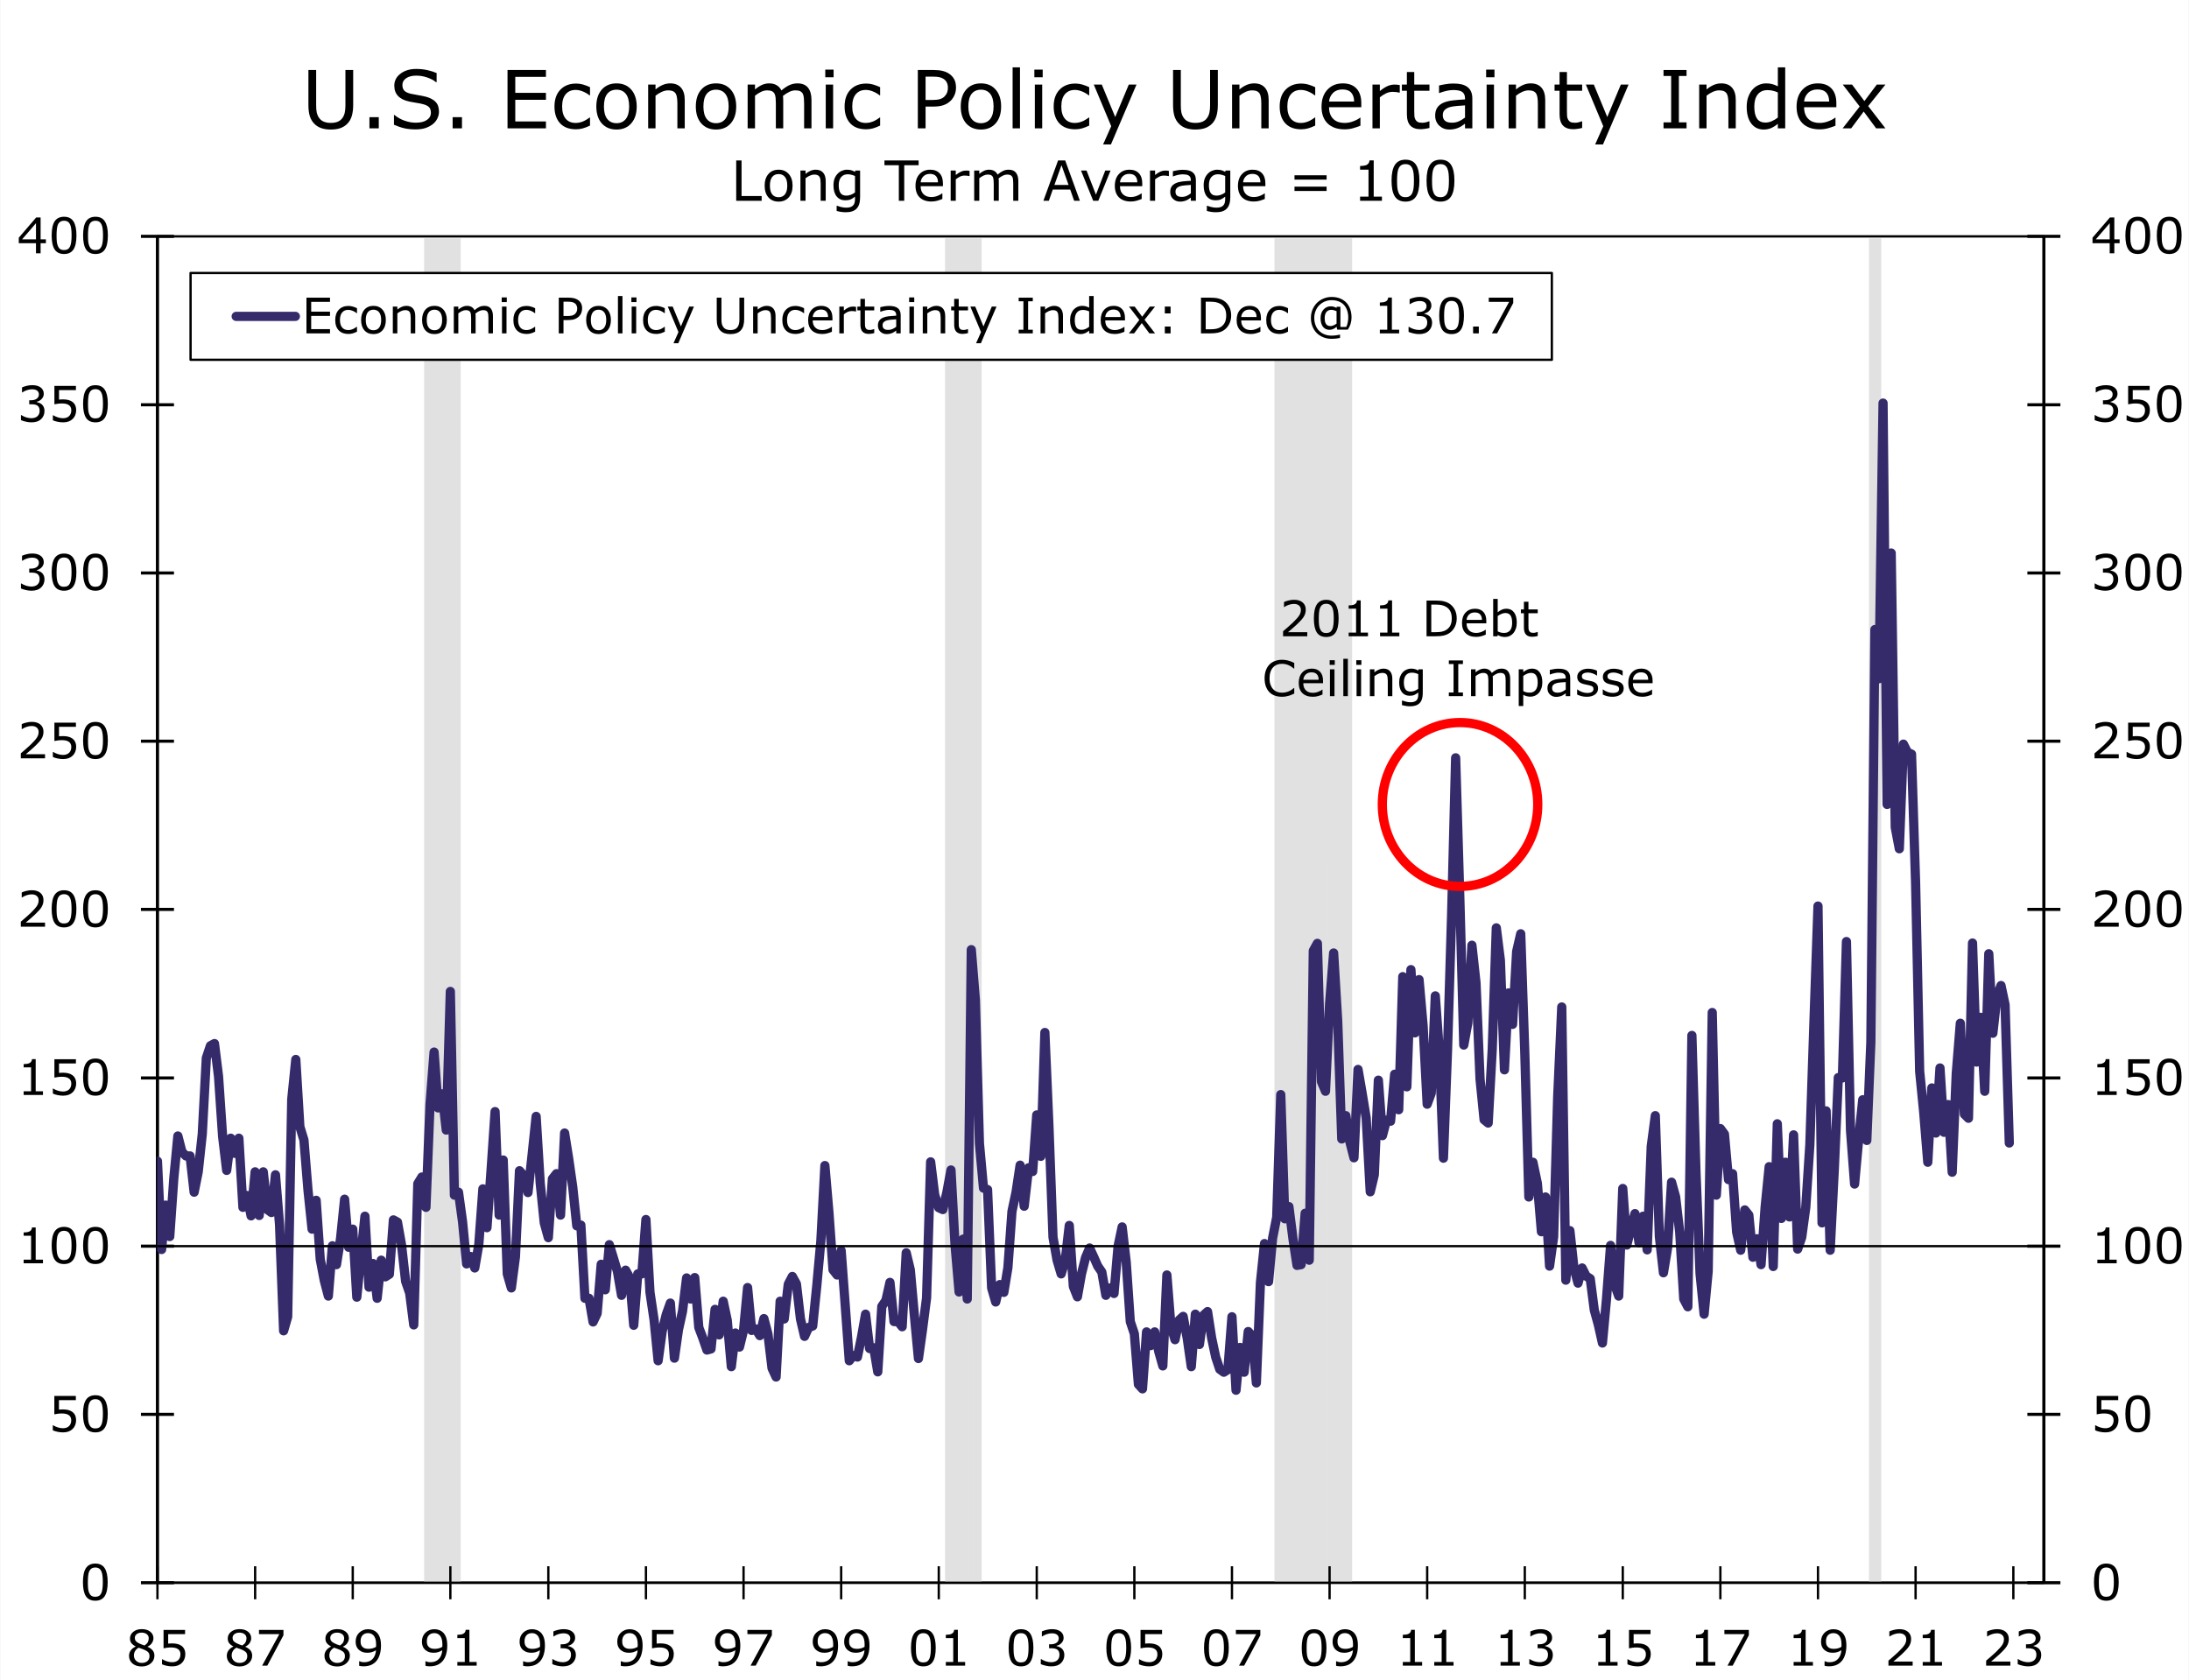 <svg contentScriptType="text/ecmascript" width="710.468pt" xmlns:xlink="http://www.w3.org/1999/xlink" zoomAndPan="magnify" viewBox="0 0 710.468 545.454" height="545.454pt" xmlns="http://www.w3.org/2000/svg"><rect x="0" y="0" width="710.468" height="545.454" fill="#333333" stroke="none"/><defs><g><symbol id="glyph0-0" overflow="visible" preserveAspectRatio="xMidYMid meet"><path style="stroke:none;" d="M2 0V-11.969H13.953V0zm.984-1H12.969v-9.969H2.984zm0 0"/></symbol><symbol id="glyph0-1" overflow="visible" preserveAspectRatio="xMidYMid meet"><path style="stroke:none;" d="M9.094-5.797c0 2.086-.328 3.609-.984 4.578C7.461-.25 6.453.234 5.078.234c-1.398.0-2.418-.488-3.062-1.469C1.379-2.223 1.062-3.738 1.062-5.781c0-2.062.32-3.582.969-4.562C2.688-11.332 3.703-11.828 5.078-11.828c1.395.0 2.41.5 3.047 1.5.645 1 .969 2.512.969 4.531zM7.047-2.266c.176-.414.297-.91.359-1.484C7.477-4.32 7.516-5.004 7.516-5.797c0-.789-.039-1.477-.109-2.062C7.344-8.441 7.219-8.938 7.031-9.344 6.852-9.738 6.602-10.035 6.281-10.234c-.312-.207-.715-.312-1.203-.312-.492.0-.898.105-1.219.312-.312.199-.562.5-.75.906C2.93-8.941 2.812-8.438 2.75-7.812c-.062.617-.094 1.293-.094 2.031C2.656-4.977 2.68-4.301 2.734-3.75 2.785-3.207 2.906-2.723 3.094-2.297c.176.406.422.719.734.938.312.211.727.312 1.25.312.488.0.895-.098 1.219-.297.32-.207.57-.516.75-.922zm0 0"/></symbol><symbol id="glyph0-2" overflow="visible" preserveAspectRatio="xMidYMid meet"><path style="stroke:none;" d="M9.016-3.688C9.016-3.145 8.914-2.625 8.719-2.125 8.52-1.633 8.25-1.223 7.906-.891c-.375.367-.824.648-1.344.844-.512.188-1.105.281-1.781.281-.637.0-1.25-.07-1.844-.203C2.352-.094 1.859-.25 1.453-.438V-2.078H1.562c.426.273.926.5 1.5.688.57.188 1.133.281 1.688.281.363.0.719-.051 1.062-.156.344-.102.648-.285.922-.547.227-.219.398-.484.516-.797.125-.312.188-.672.188-1.078S7.363-4.43 7.219-4.703c-.137-.281-.324-.5-.562-.656-.273-.195-.602-.336-.984-.422C5.285-5.863 4.852-5.906 4.375-5.906c-.461.0-.902.031-1.328.094-.418.062-.781.125-1.094.188v-5.969H8.938v1.359H3.453V-7.156C3.68-7.176 3.91-7.191 4.141-7.203 4.379-7.211 4.582-7.219 4.75-7.219c.625.0 1.172.059 1.641.172.477.105.914.293 1.312.562C8.117-6.203 8.441-5.832 8.672-5.375 8.898-4.926 9.016-4.363 9.016-3.688zm0 0"/></symbol><symbol id="glyph0-3" overflow="visible" preserveAspectRatio="xMidYMid meet"><path style="stroke:none;" d="M8.438.0H2.172V-1.188h2.406V-8.953H2.172v-1.062c.32.0.672-.023 1.047-.078.375-.062.656-.145.844-.25.238-.125.426-.285.562-.484.145-.195.227-.469.25-.812H6.078V-1.188H8.438zm0 0"/></symbol><symbol id="glyph0-4" overflow="visible" preserveAspectRatio="xMidYMid meet"><path style="stroke:none;" d="M9.109.0H1.25V-1.625c.551-.469 1.098-.938 1.641-1.406.551-.469 1.062-.93 1.531-1.391 1-.969 1.68-1.734 2.047-2.297.375-.57.562-1.188.562-1.844.0-.602-.203-1.078-.609-1.422C6.023-10.328 5.473-10.5 4.766-10.5c-.469.0-.98.086-1.531.25C2.68-10.082 2.145-9.828 1.625-9.484H1.547v-1.625c.363-.188.852-.352 1.469-.5.613-.156 1.211-.234 1.797-.234 1.188.0 2.113.289 2.781.859C8.27-10.41 8.609-9.629 8.609-8.641c0 .438-.059.852-.172 1.234C8.332-7.031 8.172-6.672 7.953-6.328c-.199.324-.438.641-.719.953-.273.312-.602.656-.984 1.031C5.688-3.789 5.109-3.258 4.516-2.75c-.586.512-1.137.984-1.656 1.422h6.25zm0 0"/></symbol><symbol id="glyph0-5" overflow="visible" preserveAspectRatio="xMidYMid meet"><path style="stroke:none;" d="M8.078-5.578c.25.219.453.5.609.844.164.336.25.766.25 1.297S8.836-2.414 8.641-1.969c-.188.438-.453.82-.797 1.141-.387.367-.844.637-1.375.812-.531.164-1.109.25-1.734.25C4.086.234 3.453.156 2.828.0c-.617-.145-1.125-.305-1.531-.484V-2.125h.125c.438.293.953.539 1.547.734.602.188 1.18.281 1.734.281.332.0.68-.051 1.047-.156.363-.113.66-.273.891-.484.238-.227.414-.477.531-.75.125-.281.188-.629.188-1.047.0-.414-.07-.758-.203-1.031-.137-.281-.32-.5-.547-.656-.242-.156-.527-.258-.859-.312-.324-.062-.68-.094-1.062-.094H3.984V-6.938H4.531c.781.0 1.406-.164 1.875-.5.477-.332.719-.812.719-1.438C7.125-9.156 7.062-9.398 6.938-9.609c-.117-.219-.281-.395-.5-.531C6.219-10.273 5.977-10.367 5.719-10.422 5.469-10.473 5.18-10.5 4.859-10.5 4.367-10.5 3.844-10.41 3.281-10.234c-.555.18-1.074.43-1.562.75H1.641v-1.625c.363-.176.852-.344 1.469-.5.613-.156 1.211-.234 1.797-.234.562.0 1.055.055 1.484.156C6.828-11.582 7.219-11.414 7.562-11.188c.375.25.656.555.844.906C8.602-9.926 8.703-9.516 8.703-9.047c0 .648-.23 1.211-.688 1.688-.449.48-.984.781-1.609.906v.109c.25.043.535.133.859.266.32.137.594.305.812.5zm0 0"/></symbol><symbol id="glyph0-6" overflow="visible" preserveAspectRatio="xMidYMid meet"><path style="stroke:none;" d="M9.188-3.234c0 1-.391 1.836-1.172 2.5-.781.668-1.762 1-2.938 1-1.262.0-2.266-.32-3.016-.969-.742-.656-1.109-1.488-1.109-2.5.0-.645.188-1.227.562-1.75.375-.52.898-.93 1.578-1.234v-.047c-.625-.332-1.09-.695-1.391-1.094-.293-.395-.438-.891-.438-1.484.0-.875.352-1.598 1.062-2.172.719-.582 1.633-.875 2.75-.875 1.156.0 2.078.277 2.766.828C8.531-10.477 8.875-9.77 8.875-8.906 8.875-8.383 8.711-7.867 8.391-7.359c-.324.5-.805.898-1.438 1.188V-6.125c.719.312 1.27.699 1.656 1.156C8.992-4.52 9.188-3.941 9.188-3.234zM7.344-8.891c0-.562-.215-1.004-.641-1.328-.43-.332-.977-.5-1.641-.5-.656.0-1.195.156-1.609.469-.418.312-.625.734-.625 1.266.0.375.102.699.312.969.207.273.523.512.953.719.195.094.473.219.828.375.363.148.719.273 1.062.375.508-.344.863-.695 1.062-1.062.195-.375.297-.801.297-1.281zm.25 5.812c0-.477-.109-.863-.328-1.156-.211-.289-.621-.582-1.234-.875-.242-.113-.508-.219-.797-.312-.293-.094-.68-.227-1.156-.406-.469.25-.844.594-1.125 1.031S2.531-3.863 2.531-3.312c0 .699.238 1.277.719 1.734.477.461 1.094.688 1.844.688s1.352-.191 1.812-.578c.457-.395.688-.93.688-1.609zm0 0"/></symbol><symbol id="glyph0-7" overflow="visible" preserveAspectRatio="xMidYMid meet"><path style="stroke:none;" d="M9.141-9.859 3.891.0H2.219L7.812-10.234H1.203V-11.594h7.938zm0 0"/></symbol><symbol id="glyph0-8" overflow="visible" preserveAspectRatio="xMidYMid meet"><path style="stroke:none;" d="M9.094-6.5C9.094-5.488 8.973-4.566 8.734-3.734 8.504-2.91 8.16-2.207 7.703-1.625 7.223-1.031 6.629-.57 5.922-.25 5.211.062 4.375.219 3.406.219c-.273.0-.527-.016-.766-.047-.23-.023-.438-.062-.625-.125V-1.438H2.094c.145.074.352.148.625.219.281.074.586.109.922.109 1.145.0 2.047-.344 2.703-1.031S7.379-3.781 7.484-5c-.492.293-.949.5-1.375.625-.43.125-.891.188-1.391.188-.48.0-.914-.047-1.297-.141-.387-.094-.773-.273-1.156-.547-.461-.312-.809-.711-1.047-1.203C.988-6.566.875-7.148.875-7.828c0-1.188.391-2.148 1.172-2.891C2.828-11.457 3.781-11.828 4.906-11.828c.551.0 1.066.09 1.547.266C6.93-11.395 7.352-11.133 7.719-10.781 8.156-10.352 8.492-9.801 8.734-9.125 8.973-8.445 9.094-7.57 9.094-6.5zM7.516-6.828c0-.801-.086-1.445-.25-1.938C7.098-9.254 6.867-9.633 6.578-9.906c-.242-.238-.5-.406-.781-.5C5.516-10.508 5.211-10.562 4.891-10.562c-.75.0-1.344.234-1.781.703-.43.469-.641 1.125-.641 1.969C2.469-7.398 2.535-7 2.672-6.688c.133.312.367.59.703.828.238.156.5.266.781.328C4.438-5.477 4.75-5.453 5.094-5.453c.395.0.801-.051 1.219-.156.414-.113.805-.273 1.172-.484C7.492-6.207 7.5-6.316 7.5-6.422 7.508-6.523 7.516-6.66 7.516-6.828zm0 0"/></symbol><symbol id="glyph0-9" overflow="visible" preserveAspectRatio="xMidYMid meet"><path style="stroke:none;" d="M9.203.0H1.562V-11.594H9.203v1.359H3.094v3.188H9.203v1.375H3.094V-1.375H9.203zm0 0"/></symbol><symbol id="glyph0-10" overflow="visible" preserveAspectRatio="xMidYMid meet"><path style="stroke:none;" d="M7.875-.547C7.383-.305 6.922-.125 6.484.0S5.582.188 5.094.188c-.637.0-1.215-.09-1.734-.266-.523-.188-.969-.469-1.344-.844-.387-.375-.684-.844-.891-1.406C.914-2.898.812-3.57.812-4.344c0-1.414.391-2.531 1.172-3.344S3.801-8.906 5.094-8.906c.488.0.973.074 1.453.219C7.035-8.551 7.477-8.379 7.875-8.172v1.625H7.797c-.449-.352-.914-.625-1.391-.812-.469-.188-.93-.281-1.375-.281-.836.0-1.492.281-1.969.844-.48.562-.719 1.383-.719 2.453.0 1.055.234 1.859.703 2.422s1.129.844 1.984.844c.289.0.586-.035.891-.109.312-.082.586-.188.828-.312.219-.102.422-.219.609-.344s.332-.227.438-.312H7.875zm0 0"/></symbol><symbol id="glyph0-11" overflow="visible" preserveAspectRatio="xMidYMid meet"><path style="stroke:none;" d="M8.859-4.344c0 1.418-.367 2.539-1.094 3.359C7.035-.172 6.062.234 4.844.234c-1.23.0-2.211-.406-2.938-1.219C1.188-1.805.828-2.926.828-4.344c0-1.414.359-2.535 1.078-3.359C2.633-8.523 3.613-8.938 4.844-8.938c1.219.0 2.191.414 2.922 1.234C8.492-6.879 8.859-5.758 8.859-4.344zm-1.516.0c0-1.125-.227-1.961-.672-2.516C6.234-7.41 5.625-7.688 4.844-7.688c-.793.0-1.406.277-1.844.828-.438.555-.656 1.391-.656 2.516C2.344-3.25 2.562-2.422 3-1.859s1.051.844 1.844.844c.781.0 1.391-.273 1.828-.828.445-.562.672-1.395.672-2.5zm0 0"/></symbol><symbol id="glyph0-12" overflow="visible" preserveAspectRatio="xMidYMid meet"><path style="stroke:none;" d="M8.719.0H7.25V-4.953C7.25-5.348 7.223-5.723 7.172-6.078c-.043-.352-.125-.629-.25-.828-.125-.219-.312-.379-.562-.484-.242-.102-.559-.156-.953-.156-.398.0-.812.102-1.25.297-.438.199-.855.449-1.25.75V0H1.438V-8.703H2.906v.969c.457-.375.93-.664 1.422-.875.488-.219.988-.328 1.5-.328.938.0 1.648.281 2.141.844.5.562.75 1.383.75 2.453zm0 0"/></symbol><symbol id="glyph0-13" overflow="visible" preserveAspectRatio="xMidYMid meet"><path style="stroke:none;" d="M14.141.0h-1.469V-4.953c0-.375-.016-.734-.047-1.078C12.594-6.383 12.52-6.664 12.406-6.875c-.117-.219-.289-.383-.516-.5-.219-.113-.543-.172-.969-.172-.406.0-.82.105-1.234.312-.406.199-.812.461-1.219.781C8.477-6.336 8.488-6.195 8.5-6.031 8.508-5.875 8.516-5.719 8.516-5.562V0H7.062V-4.953C7.062-5.336 7.039-5.703 7-6.047c-.031-.344-.102-.617-.203-.828-.125-.227-.305-.395-.531-.5-.219-.113-.539-.172-.953-.172-.398.0-.797.102-1.203.297-.406.199-.809.449-1.203.75V0H1.438V-8.703H2.906v.969c.457-.375.91-.664 1.359-.875.457-.219.941-.328 1.453-.328.594.0 1.098.125 1.516.375.414.25.723.594.922 1.031.594-.5 1.133-.859 1.625-1.078C10.27-8.828 10.789-8.938 11.344-8.938 12.301-8.938 13.004-8.645 13.453-8.062c.457.574.688 1.383.688 2.422zm0 0"/></symbol><symbol id="glyph0-14" overflow="visible" preserveAspectRatio="xMidYMid meet"><path style="stroke:none;" d="M3.016-10.156H1.359v-1.516h1.656zM2.922.0H1.453V-8.703h1.469zm0 0"/></symbol><symbol id="glyph0-15" overflow="visible" preserveAspectRatio="xMidYMid meet"><path style="stroke:none;" d=""/></symbol><symbol id="glyph0-16" overflow="visible" preserveAspectRatio="xMidYMid meet"><path style="stroke:none;" d="M9.141-8.094C9.141-7.582 9.051-7.102 8.875-6.656 8.695-6.219 8.445-5.836 8.125-5.516c-.398.398-.871.695-1.422.891-.543.199-1.23.297-2.062.297H3.094V0H1.562V-11.594H4.703c.695.0 1.285.059 1.766.172C6.957-11.305 7.391-11.125 7.766-10.875c.438.293.773.664 1.016 1.109C9.02-9.328 9.141-8.77 9.141-8.094zm-1.594.047C7.547-8.453 7.473-8.801 7.328-9.094 7.191-9.395 6.977-9.641 6.688-9.828c-.25-.156-.539-.27-.859-.344C5.516-10.242 5.113-10.281 4.625-10.281H3.094v4.641h1.312c.613.0 1.113-.051 1.5-.156.395-.113.719-.297.969-.547.238-.25.41-.508.516-.781.102-.281.156-.586.156-.922zm0 0"/></symbol><symbol id="glyph0-17" overflow="visible" preserveAspectRatio="xMidYMid meet"><path style="stroke:none;" d="M2.922.0H1.453V-12.125h1.469zm0 0"/></symbol><symbol id="glyph0-18" overflow="visible" preserveAspectRatio="xMidYMid meet"><path style="stroke:none;" d="M8.969-8.703 3.891 3.203h-1.562L3.938-.422.469-8.703H2.062L4.734-2.25 7.438-8.703zm0 0"/></symbol><symbol id="glyph0-19" overflow="visible" preserveAspectRatio="xMidYMid meet"><path style="stroke:none;" d="M10.297-4.656c0 .844-.094 1.578-.281 2.203s-.492 1.148-.906 1.562c-.406.398-.875.684-1.406.859s-1.156.266-1.875.266S4.477.141 3.938-.047c-.543-.188-.996-.469-1.359-.844-.43-.426-.734-.941-.922-1.547-.18-.602-.266-1.344-.266-2.219v-6.938h1.531v7.016c0 .625.039 1.121.125 1.484.094.367.238.695.438.984.227.344.539.605.938.781.395.168.863.25 1.406.25.562.0 1.035-.082 1.422-.25.395-.176.707-.438.938-.781C8.383-2.398 8.523-2.734 8.609-3.109c.094-.383.141-.863.141-1.438V-11.594h1.547zm0 0"/></symbol><symbol id="glyph0-20" overflow="visible" preserveAspectRatio="xMidYMid meet"><path style="stroke:none;" d="M8.719-4.203H2.312c0 .543.078 1.012.234 1.406.164.398.391.719.672.969.27.25.586.438.953.562.375.125.785.188 1.234.188.594.0 1.188-.113 1.781-.344.602-.238 1.031-.473 1.281-.703h.078V-.531C8.055-.32 7.551-.145 7.031.0 6.52.133 5.984.203 5.422.203 3.973.203 2.844-.188 2.031-.969 1.227-1.75.828-2.859.828-4.297c0-1.426.383-2.555 1.156-3.391C2.766-8.52 3.789-8.938 5.062-8.938c1.164.0 2.066.344 2.703 1.031C8.398-7.227 8.719-6.258 8.719-5zM7.297-5.312c0-.77-.195-1.363-.578-1.781-.387-.426-.965-.641-1.734-.641-.793.0-1.422.234-1.891.703C2.633-6.57 2.375-6 2.312-5.312zm0 0"/></symbol><symbol id="glyph0-21" overflow="visible" preserveAspectRatio="xMidYMid meet"><path style="stroke:none;" d="M6.875-7.109H6.797C6.578-7.16 6.363-7.195 6.156-7.219 5.945-7.238 5.703-7.25 5.422-7.25c-.449.0-.887.102-1.312.297-.418.199-.82.461-1.203.781V0H1.438V-8.703H2.906v1.281C3.488-7.879 4-8.207 4.438-8.406 4.883-8.602 5.336-8.703 5.797-8.703c.258.0.445.012.562.031.113.012.285.031.516.062zm0 0"/></symbol><symbol id="glyph0-22" overflow="visible" preserveAspectRatio="xMidYMid meet"><path style="stroke:none;" d="M5.953-.078C5.68-.004 5.383.051 5.062.094c-.324.051-.617.078-.875.078-.887.0-1.562-.238-2.031-.719-.461-.477-.688-1.242-.688-2.297v-4.625H.484V-8.703H1.469v-2.5H2.938v2.5H5.953V-7.469H2.938V-3.5c0 .461.008.82.031 1.078.02.25.094.484.219.703.113.211.27.367.469.469.195.094.504.141.922.141.238.0.484-.035.734-.109C5.57-1.289 5.758-1.348 5.875-1.391h.078zm0 0"/></symbol><symbol id="glyph0-23" overflow="visible" preserveAspectRatio="xMidYMid meet"><path style="stroke:none;" d="M8.203.0H6.75V-.922c-.137.086-.312.211-.531.375-.219.156-.434.281-.641.375-.242.117-.523.207-.844.281-.312.082-.684.125-1.109.125-.781.0-1.449-.254-2-.766-.543-.52-.812-1.188-.812-2 0-.656.141-1.188.422-1.594s.688-.727 1.219-.969c.52-.227 1.148-.383 1.891-.469C5.094-5.645 5.895-5.707 6.75-5.75v-.219c0-.332-.062-.609-.188-.828-.117-.219-.281-.391-.5-.516-.211-.125-.461-.207-.75-.25C5.031-7.602 4.727-7.625 4.406-7.625 4.02-7.625 3.594-7.57 3.125-7.469c-.469.105-.961.25-1.469.438H1.578V-8.516C1.867-8.586 2.281-8.672 2.812-8.766c.539-.094 1.078-.141 1.609-.141C5.023-8.906 5.555-8.852 6.016-8.75c.457.094.852.266 1.188.516C7.523-8.004 7.77-7.695 7.938-7.312c.176.375.266.844.266 1.406zM6.75-2.141V-4.562C6.301-4.539 5.773-4.504 5.172-4.453 4.566-4.398 4.086-4.32 3.734-4.219c-.43.117-.773.305-1.031.562-.25.25-.375.594-.375 1.031.0.5.145.875.438 1.125.301.25.766.375 1.391.375.508.0.977-.098 1.406-.297.426-.195.82-.438 1.188-.719zm0 0"/></symbol><symbol id="glyph0-24" overflow="visible" preserveAspectRatio="xMidYMid meet"><path style="stroke:none;" d="M5.641.0H1.062V-1.188H2.594v-9.234H1.062V-11.594H5.641v1.172H4.125V-1.188H5.641zm0 0"/></symbol><symbol id="glyph0-25" overflow="visible" preserveAspectRatio="xMidYMid meet"><path style="stroke:none;" d="M8.5.0H7.031V-.906c-.418.367-.855.648-1.312.844-.461.195-.953.297-1.484.297-1.043.0-1.871-.395-2.484-1.188C1.145-1.754.844-2.863.844-4.281c0-.738.102-1.395.312-1.969.207-.582.492-1.078.859-1.484C2.367-8.117 2.781-8.414 3.25-8.625 3.719-8.832 4.203-8.938 4.703-8.938c.457.0.863.047 1.219.141C6.273-8.703 6.645-8.551 7.031-8.344V-12.125H8.5zM7.031-2.141v-5c-.398-.176-.75-.297-1.062-.359C5.656-7.57 5.316-7.609 4.953-7.609c-.824.0-1.465.289-1.922.859-.449.574-.672 1.387-.672 2.438.0 1.031.172 1.82.516 2.359.352.531.922.797 1.703.797.414.0.836-.086 1.266-.266.426-.188.82-.426 1.188-.719zm0 0"/></symbol><symbol id="glyph0-26" overflow="visible" preserveAspectRatio="xMidYMid meet"><path style="stroke:none;" d="M8.969.0H7.125L4.656-3.344 2.172.0H.469L3.859-4.344.5-8.703H2.344L4.797-5.406l2.469-3.297H8.969L5.547-4.422zm0 0"/></symbol><symbol id="glyph0-27" overflow="visible" preserveAspectRatio="xMidYMid meet"><path style="stroke:none;" d="M4.562-6.484H2.688v-2.219h1.875zM4.562.0H2.688V-2.219h1.875zm0 0"/></symbol><symbol id="glyph0-28" overflow="visible" preserveAspectRatio="xMidYMid meet"><path style="stroke:none;" d="M11.359-5.781c0 1.055-.23 2.008-.688 2.859-.461.855-1.074 1.523-1.844 2-.531.324-1.125.559-1.781.703-.648.148-1.5.219-2.562.219H1.562V-11.594H4.453c1.133.0 2.035.086 2.703.25.664.156 1.227.383 1.688.672.789.492 1.406 1.148 1.844 1.969.445.812.672 1.789.672 2.922zM9.75-5.812C9.75-6.719 9.586-7.484 9.266-8.109c-.312-.625-.781-1.113-1.406-1.469C7.398-9.836 6.91-10.02 6.391-10.125c-.512-.102-1.125-.156-1.844-.156H3.094v8.953H4.547c.738.0 1.383-.051 1.938-.156.562-.113 1.07-.316 1.531-.609C8.586-2.469 9.02-2.953 9.312-3.547 9.602-4.148 9.75-4.906 9.75-5.812zm0 0"/></symbol><symbol id="glyph0-29" overflow="visible" preserveAspectRatio="xMidYMid meet"><path style="stroke:none;" d="M14.562-5.172C14.562-4.441 14.457-3.738 14.25-3.062 14.039-2.395 13.738-1.781 13.344-1.219H9.922L9.719-2.125C9.332-1.812 8.961-1.57 8.609-1.406c-.355.168-.762.25-1.219.25-.875.0-1.574-.328-2.094-.984-.523-.664-.781-1.594-.781-2.781.0-1.176.316-2.113.953-2.812C6.113-8.43 6.879-8.781 7.766-8.781c.375.0.707.043 1 .125C9.055-8.57 9.375-8.441 9.719-8.266v-.375h1.234V-2.094H12.844C13.062-2.477 13.223-2.961 13.328-3.547 13.441-4.129 13.5-4.656 13.5-5.125 13.5-5.969 13.379-6.738 13.141-7.438 12.91-8.133 12.566-8.734 12.109-9.234 11.648-9.734 11.082-10.113 10.406-10.375 9.738-10.645 8.973-10.781 8.109-10.781c-.824.0-1.578.152-2.266.453-.688.305-1.281.711-1.781 1.219C3.562-8.598 3.172-7.988 2.891-7.281c-.281.711-.422 1.461-.422 2.25.0.867.133 1.652.406 2.359.27.711.648 1.312 1.141 1.812.52.531 1.125.926 1.812 1.188.688.27 1.438.406 2.25.406C8.523.734 8.988.703 9.469.641 9.945.586 10.398.5 10.828.375V1.484c-.5.102-.969.176-1.406.219C8.984 1.742 8.535 1.766 8.078 1.766c-.969.0-1.867-.168-2.688-.5-.824-.336-1.531-.793-2.125-1.375C2.672-.711 2.207-1.43 1.875-2.266c-.336-.832-.5-1.758-.5-2.781.0-.957.172-1.848.516-2.672C2.242-8.551 2.719-9.27 3.312-9.875c.602-.602 1.316-1.078 2.141-1.422.832-.352 1.719-.531 2.656-.531 1.02.0 1.926.164 2.719.484C11.629-11.02 12.305-10.57 12.859-10 13.41-9.414 13.832-8.711 14.125-7.891c.289.812.438 1.719.438 2.719zm-4.859 2V-7.219C9.367-7.363 9.07-7.469 8.812-7.531 8.551-7.602 8.273-7.641 7.984-7.641c-.668.0-1.195.234-1.578.703-.375.469-.562 1.137-.562 2 0 .844.148 1.484.453 1.922.301.43.77.641 1.406.641.344.0.688-.078 1.031-.234C9.086-2.766 9.41-2.953 9.703-3.172zm0 0"/></symbol><symbol id="glyph0-30" overflow="visible" preserveAspectRatio="xMidYMid meet"><path style="stroke:none;" d="M3.828.0H1.969V-2.219H3.828zm0 0"/></symbol><symbol id="glyph0-31" overflow="visible" preserveAspectRatio="xMidYMid meet"><path style="stroke:none;" d="M9.094-4.422c0 .73-.105 1.387-.312 1.969C8.582-1.867 8.312-1.379 7.969-.984c-.375.406-.789.715-1.234.922-.438.195-.918.297-1.438.297-.5.0-.938-.059-1.312-.172-.367-.113-.727-.27-1.078-.469L2.812.0H1.438V-12.125H2.906v4.328C3.312-8.129 3.742-8.398 4.203-8.609c.469-.219.988-.328 1.562-.328C6.797-8.938 7.609-8.539 8.203-7.75c.594.781.891 1.891.891 3.328zm-1.5.047c0-1.039-.172-1.828-.516-2.359-.344-.539-.902-.812-1.672-.812-.418.0-.844.094-1.281.281-.438.18-.844.414-1.219.703v4.984c.414.188.77.32 1.062.391.301.074.645.109 1.031.109.801.0 1.43-.266 1.891-.797.469-.531.703-1.363.703-2.5zm0 0"/></symbol><symbol id="glyph0-32" overflow="visible" preserveAspectRatio="xMidYMid meet"><path style="stroke:none;" d="M10.516-.844c-.281.125-.543.246-.781.359-.23.105-.531.219-.906.344-.312.094-.656.172-1.031.234-.367.07-.773.109-1.219.109-.844.0-1.609-.117-2.297-.344C3.594-.379 2.992-.75 2.484-1.25c-.5-.5-.891-1.129-1.172-1.891C1.031-3.898.891-4.781.891-5.781c0-.957.133-1.812.406-2.562.27-.758.66-1.398 1.172-1.922C2.957-10.766 3.551-11.145 4.25-11.406 4.957-11.676 5.734-11.812 6.578-11.812c.625.0 1.242.078 1.859.234C9.062-11.43 9.754-11.164 10.516-10.781v1.828H10.406C9.758-9.492 9.125-9.883 8.5-10.125c-.625-.25-1.297-.375-2.016-.375-.594.0-1.125.102-1.594.297-.469.188-.887.48-1.25.875-.367.398-.648.891-.844 1.484C2.598-7.25 2.5-6.562 2.5-5.781c0 .812.109 1.516.328 2.109.219.586.504 1.059.859 1.422.363.387.785.672 1.266.859C5.441-1.211 5.957-1.125 6.5-1.125c.738.0 1.43-.125 2.078-.375.656-.258 1.266-.645 1.828-1.156h.109zm0 0"/></symbol><symbol id="glyph0-33" overflow="visible" preserveAspectRatio="xMidYMid meet"><path style="stroke:none;" d="M8.5-.984C8.5.484 8.16 1.562 7.484 2.25c-.668.695-1.695 1.047-3.078 1.047C3.938 3.297 3.484 3.258 3.047 3.188c-.438-.062-.871-.152-1.297-.266v-1.5h.078c.238.094.617.207 1.141.344.52.145 1.039.219 1.562.219.5.0.91-.062 1.234-.188.32-.117.578-.281.766-.5.176-.199.301-.445.375-.734C6.988.281 7.031-.035 7.031-.391V-1.188c-.438.355-.859.621-1.266.797-.398.18-.906.266-1.531.266C3.191-.125 2.363-.5 1.75-1.25 1.145-2.008.844-3.07.844-4.438c0-.738.102-1.379.312-1.922.207-.551.492-1.023.859-1.422C2.359-8.145 2.77-8.426 3.25-8.625 3.727-8.832 4.207-8.938 4.688-8.938c.5.0.922.055 1.266.156C6.297-8.688 6.656-8.535 7.031-8.328l.094-.375H8.5zM7.031-2.391v-4.75c-.387-.176-.75-.301-1.094-.375C5.602-7.586 5.273-7.625 4.953-7.625c-.812.0-1.449.273-1.906.812-.461.543-.688 1.324-.688 2.344.0.98.164 1.727.5 2.234.344.5.914.75 1.719.75.426.0.852-.082 1.281-.25.426-.164.816-.383 1.172-.656zm0 0"/></symbol><symbol id="glyph0-34" overflow="visible" preserveAspectRatio="xMidYMid meet"><path style="stroke:none;" d="M9.094-4.453c0 .711-.105 1.355-.312 1.938C8.582-1.93 8.301-1.438 7.938-1.031c-.344.387-.75.684-1.219.891-.461.207-.949.312-1.469.312-.449.0-.859-.055-1.234-.156C3.648-.078 3.281-.227 2.906-.438V3.203H1.438V-8.703H2.906v.906c.383-.32.82-.594 1.312-.812.488-.219 1.004-.328 1.547-.328C6.816-8.938 7.633-8.539 8.219-7.75c.582.793.875 1.891.875 3.297zm-1.5.031c0-1.039-.184-1.82-.547-2.344-.355-.52-.906-.781-1.656-.781-.418.0-.84.094-1.266.281-.43.18-.836.414-1.219.703V-1.625c.414.188.77.32 1.062.391.301.062.645.094 1.031.094.812.0 1.445-.273 1.906-.828.457-.551.688-1.367.688-2.453zm0 0"/></symbol><symbol id="glyph0-35" overflow="visible" preserveAspectRatio="xMidYMid meet"><path style="stroke:none;" d="M7.656-2.516c0 .805-.328 1.461-.984 1.969-.656.5-1.555.75-2.688.75-.648.0-1.242-.074-1.781-.219-.531-.156-.98-.32-1.344-.5v-1.656H.938c.457.355.969.637 1.531.844.57.199 1.117.297 1.641.297.645.0 1.145-.102 1.5-.312.363-.207.547-.535.547-.984.0-.332-.102-.586-.297-.766-.199-.176-.574-.328-1.125-.453C4.523-3.598 4.25-3.656 3.906-3.719 3.57-3.781 3.27-3.848 3-3.922c-.762-.195-1.305-.488-1.625-.875C1.051-5.191.891-5.676.891-6.25c0-.363.07-.703.219-1.016.156-.32.383-.602.688-.844C2.086-8.359 2.457-8.551 2.906-8.688c.445-.145.945-.219 1.5-.219.52.0 1.047.062 1.578.188S6.957-8.438 7.312-8.25v1.562H7.234c-.375-.281-.828-.516-1.359-.703s-1.059-.281-1.578-.281c-.531.0-.984.105-1.359.312-.367.199-.547.5-.547.906.0.367.109.637.328.812.219.188.57.336 1.062.438.27.062.57.125.906.188.344.062.625.121.844.172.676.156 1.203.43 1.578.812.363.387.547.891.547 1.516zm0 0"/></symbol><symbol id="glyph1-0" overflow="visible" preserveAspectRatio="xMidYMid meet"><path style="stroke:none;" d="M2 0V-11.984H13.984V0zM3-1h9.984v-9.984H3zM3-1"/></symbol><symbol id="glyph1-1" overflow="visible" preserveAspectRatio="xMidYMid meet"><path style="stroke:none;" d="M9.391-3.266H7.672V0h-1.5V-3.266H.594V-5.062L6.234-11.625h1.438v7.109h1.719zm-3.219-1.25v-5.25l-4.516 5.25zm0 0"/></symbol><symbol id="glyph1-2" overflow="visible" preserveAspectRatio="xMidYMid meet"><path style="stroke:none;" d="M9.109-5.812c0 2.086-.328 3.617-.984 4.594C7.477-.25 6.469.234 5.094.234c-1.398.0-2.418-.488-3.062-1.469-.648-.988-.969-2.508-.969-4.562.0-2.062.32-3.586.969-4.578C2.688-11.363 3.707-11.859 5.094-11.859c1.395.0 2.41.508 3.047 1.516.645 1 .969 2.512.969 4.531zM7.062-2.266c.176-.426.297-.922.359-1.484C7.492-4.32 7.531-5.008 7.531-5.812 7.531-6.602 7.492-7.289 7.422-7.875c-.062-.582-.188-1.078-.375-1.484C6.867-9.754 6.617-10.051 6.297-10.25 5.984-10.457 5.582-10.562 5.094-10.562 4.602-10.562 4.195-10.457 3.875-10.25c-.324.199-.578.5-.766.906C2.93-8.957 2.812-8.453 2.75-7.828c-.062.617-.094 1.293-.094 2.031C2.656-4.984 2.68-4.301 2.734-3.75c.062.543.188 1.027.375 1.453.164.406.406.719.719.938.32.211.742.312 1.266.312.488.0.895-.098 1.219-.297.32-.207.57-.516.75-.922zm0 0"/></symbol><symbol id="glyph2-0" overflow="visible" preserveAspectRatio="xMidYMid meet"><path style="stroke:none;" d="M3.25.0V-19.531H22.797V0zM4.891-1.625H21.156V-17.906H4.891zm0 0"/></symbol><symbol id="glyph2-1" overflow="visible" preserveAspectRatio="xMidYMid meet"><path style="stroke:none;" d="M16.797-7.609c0 1.375-.152 2.574-.453 3.594C16.039-2.992 15.551-2.145 14.875-1.469c-.656.648-1.422 1.121-2.297 1.422-.875.289-1.891.438-3.047.438-1.188.0-2.227-.156-3.109-.469-.887-.312-1.625-.773-2.219-1.391-.688-.688-1.184-1.52-1.484-2.5-.305-.988-.453-2.203-.453-3.641V-18.938H4.781V-7.484c0 1.031.066 1.844.203 2.438.145.594.383 1.133.719 1.609.363.555.863.969 1.5 1.25.645.281 1.422.422 2.328.422s1.676-.133 2.312-.406c.633-.281 1.141-.703 1.516-1.266C13.691-3.914 13.926-4.469 14.062-5.094c.145-.625.219-1.398.219-2.328V-18.938h2.516zm0 0"/></symbol><symbol id="glyph2-2" overflow="visible" preserveAspectRatio="xMidYMid meet"><path style="stroke:none;" d="M6.25.0H3.219V-3.625H6.25zm0 0"/></symbol><symbol id="glyph2-3" overflow="visible" preserveAspectRatio="xMidYMid meet"><path style="stroke:none;" d="M16.312-5.406c0 .742-.172 1.469-.516 2.188S14.969-1.891 14.344-1.391C13.664-.848 12.875-.422 11.969-.109 11.07.191 9.988.344 8.719.344c-1.367.0-2.594-.125-3.688-.375C3.938-.289 2.828-.672 1.703-1.172v-3.156H1.875c.957.805 2.062 1.422 3.312 1.859 1.258.43 2.441.641 3.547.641 1.562.0 2.773-.289 3.641-.875.875-.594 1.312-1.375 1.312-2.344.0-.844-.211-1.461-.625-1.859-.406-.395-1.031-.703-1.875-.922C10.551-8.004 9.863-8.145 9.125-8.25 8.383-8.363 7.598-8.504 6.766-8.672 5.086-9.023 3.844-9.633 3.031-10.5 2.219-11.363 1.812-12.484 1.812-13.859c0-1.582.672-2.879 2.016-3.891 1.344-1.02 3.039-1.531 5.094-1.531 1.332.0 2.551.133 3.656.391 1.113.25 2.102.562 2.969.938v2.969h-.188C14.641-15.586 13.691-16.094 12.516-16.5c-1.168-.406-2.367-.609-3.594-.609-1.355.0-2.445.281-3.266.844-.812.562-1.219 1.281-1.219 2.156.0.793.203 1.414.609 1.859C5.453-11.801 6.172-11.457 7.203-11.219 7.742-11.102 8.516-10.957 9.516-10.781 10.516-10.613 11.363-10.441 12.062-10.266 13.469-9.891 14.523-9.32 15.234-8.562c.719.75 1.078 1.805 1.078 3.156zm0 0"/></symbol><symbol id="glyph2-4" overflow="visible" preserveAspectRatio="xMidYMid meet"><path style="stroke:none;" d=""/></symbol><symbol id="glyph2-5" overflow="visible" preserveAspectRatio="xMidYMid meet"><path style="stroke:none;" d="M15.016.0H2.547V-18.938h12.469v2.234H5.062v5.188h9.953v2.25H5.062v7.031h9.953zm0 0"/></symbol><symbol id="glyph2-6" overflow="visible" preserveAspectRatio="xMidYMid meet"><path style="stroke:none;" d="M12.859-.891c-.805.387-1.562.684-2.281.891C9.867.207 9.113.312 8.312.312 7.281.312 6.336.164 5.484-.125 4.629-.426 3.895-.883 3.281-1.5c-.617-.613-1.094-1.383-1.438-2.312C1.5-4.75 1.328-5.836 1.328-7.078c0-2.32.633-4.145 1.906-5.469C4.516-13.867 6.207-14.531 8.312-14.531c.812.0 1.609.117 2.391.344.781.23 1.5.508 2.156.828v2.656h-.125C12.004-11.266 11.25-11.695 10.469-12 9.695-12.312 8.941-12.469 8.203-12.469c-1.355.0-2.43.461-3.219 1.375C4.203-10.188 3.812-8.848 3.812-7.078c0 1.711.383 3.027 1.156 3.953.77.918 1.848 1.375 3.234 1.375.477.0.969-.062 1.469-.188.5-.133.953-.301 1.359-.5C11.375-2.613 11.695-2.801 12-3c.312-.207.555-.379.734-.516h.125zm0 0"/></symbol><symbol id="glyph2-7" overflow="visible" preserveAspectRatio="xMidYMid meet"><path style="stroke:none;" d="M14.453-7.094c0 2.312-.594 4.141-1.781 5.484-1.18 1.336-2.766 2-4.766 2-2.012.0-3.609-.664-4.797-2C1.93-2.953 1.344-4.781 1.344-7.094s.586-4.141 1.766-5.484c1.188-1.344 2.785-2.016 4.797-2.016 2 0 3.586.672 4.766 2.016 1.188 1.344 1.781 3.172 1.781 5.484zM12-7.094C12-8.938 11.633-10.305 10.906-11.203c-.719-.895-1.719-1.344-3-1.344-1.293.0-2.297.449-3.016 1.344C4.172-10.305 3.812-8.938 3.812-7.094c0 1.781.359 3.133 1.078 4.047.727.918 1.734 1.375 3.016 1.375 1.27.0 2.27-.453 3-1.359C11.633-3.945 12-5.301 12-7.094zm0 0"/></symbol><symbol id="glyph2-8" overflow="visible" preserveAspectRatio="xMidYMid meet"><path style="stroke:none;" d="M14.234.0H11.844V-8.094C11.844-8.738 11.801-9.348 11.719-9.922 11.645-10.492 11.508-10.941 11.312-11.266 11.094-11.617 10.785-11.883 10.391-12.062 9.992-12.238 9.477-12.328 8.844-12.328 8.188-12.328 7.5-12.164 6.781-11.844 6.07-11.52 5.395-11.109 4.75-10.609V0H2.359V-14.203H4.75V-12.625c.738-.625 1.504-1.109 2.297-1.453.801-.344 1.625-.516 2.469-.516 1.531.0 2.695.465 3.5 1.391.812.918 1.219 2.246 1.219 3.984zm0 0"/></symbol><symbol id="glyph2-9" overflow="visible" preserveAspectRatio="xMidYMid meet"><path style="stroke:none;" d="M23.078.0H20.688V-8.094c0-.602-.027-1.188-.078-1.75C20.555-10.414 20.441-10.875 20.266-11.219 20.066-11.582 19.785-11.859 19.422-12.047c-.367-.188-.891-.281-1.578-.281-.668.0-1.34.172-2.016.516C15.16-11.477 14.492-11.055 13.828-10.547 13.848-10.348 13.863-10.117 13.875-9.859 13.895-9.598 13.906-9.344 13.906-9.094V0H11.516V-8.094C11.516-8.719 11.488-9.312 11.438-9.875 11.383-10.438 11.27-10.891 11.094-11.234 10.895-11.598 10.613-11.867 10.25-12.047c-.367-.188-.891-.281-1.578-.281-.656.0-1.312.164-1.969.484C6.047-11.52 5.395-11.109 4.75-10.609V0H2.359V-14.203H4.75V-12.625c.738-.625 1.477-1.109 2.219-1.453.75-.344 1.539-.516 2.375-.516.969.0 1.785.203 2.453.609.676.406 1.18.969 1.516 1.688.969-.812 1.848-1.395 2.641-1.75C16.754-14.41 17.609-14.594 18.516-14.594c1.562.0 2.711.477 3.453 1.422.738.938 1.109 2.258 1.109 3.953zm0 0"/></symbol><symbol id="glyph2-10" overflow="visible" preserveAspectRatio="xMidYMid meet"><path style="stroke:none;" d="M4.922-16.578H2.219V-19.062H4.922zM4.766.0H2.375V-14.203H4.766zm0 0"/></symbol><symbol id="glyph2-11" overflow="visible" preserveAspectRatio="xMidYMid meet"><path style="stroke:none;" d="M14.938-13.219c0 .844-.152 1.625-.453 2.344C14.191-10.164 13.785-9.547 13.266-9.016c-.656.656-1.434 1.148-2.328 1.469C10.051-7.223 8.93-7.062 7.578-7.062H5.062V0H2.547V-18.938H7.688c1.133.0 2.094.102 2.875.297.789.188 1.492.484 2.109.891.719.48 1.273 1.078 1.672 1.797.395.719.594 1.633.594 2.734zm-2.625.062C12.312-13.801 12.195-14.363 11.969-14.844 11.738-15.332 11.391-15.727 10.922-16.031 10.516-16.301 10.051-16.492 9.531-16.609 9.008-16.723 8.348-16.781 7.547-16.781H5.062v7.578h2.125C8.207-9.203 9.035-9.289 9.672-9.469 10.305-9.656 10.82-9.953 11.219-10.359 11.613-10.766 11.895-11.191 12.062-11.641 12.227-12.086 12.312-12.594 12.312-13.156zm0 0"/></symbol><symbol id="glyph2-12" overflow="visible" preserveAspectRatio="xMidYMid meet"><path style="stroke:none;" d="M4.766.0H2.375V-19.797H4.766zm0 0"/></symbol><symbol id="glyph2-13" overflow="visible" preserveAspectRatio="xMidYMid meet"><path style="stroke:none;" d="M14.641-14.203 6.344 5.234H3.797L6.438-.688.781-14.203H3.375L7.734-3.672l4.406-10.531zm0 0"/></symbol><symbol id="glyph2-14" overflow="visible" preserveAspectRatio="xMidYMid meet"><path style="stroke:none;" d="M14.25-6.859H3.781c0 .875.129 1.641.391 2.297.258.648.617 1.18 1.078 1.594.438.406.957.715 1.562.922C7.426-1.848 8.098-1.75 8.828-1.75c.969.0 1.941-.191 2.922-.578.977-.383 1.676-.766 2.094-1.141h.125V-.859c-.812.336-1.641.617-2.484.844-.836.227-1.711.344-2.625.344-2.367.0-4.211-.633-5.531-1.906-1.324-1.281-1.984-3.094-1.984-5.438.0-2.32.633-4.164 1.906-5.531 1.27-1.363 2.938-2.047 5-2.047 1.914.0 3.395.559 4.438 1.672C13.727-11.805 14.25-10.219 14.25-8.156zM11.922-8.688C11.91-9.938 11.594-10.906 10.969-11.594S9.395-12.625 8.125-12.625c-1.281.0-2.305.383-3.062 1.141-.75.75-1.18 1.684-1.281 2.797zm0 0"/></symbol><symbol id="glyph2-15" overflow="visible" preserveAspectRatio="xMidYMid meet"><path style="stroke:none;" d="M11.219-11.594h-.125C10.738-11.676 10.391-11.738 10.047-11.781 9.711-11.82 9.316-11.844 8.859-11.844c-.73.0-1.438.168-2.125.5C6.047-11.02 5.383-10.598 4.75-10.078V0H2.359V-14.203H4.75v2.094C5.695-12.867 6.531-13.406 7.25-13.719c.727-.32 1.469-.484 2.219-.484.414.0.719.012.906.031.188.023.469.062.844.125zm0 0"/></symbol><symbol id="glyph2-16" overflow="visible" preserveAspectRatio="xMidYMid meet"><path style="stroke:none;" d="M9.734-.125C9.285-.008 8.797.082 8.266.156c-.531.082-1.008.125-1.422.125-1.449.0-2.555-.391-3.312-1.172-.75-.781-1.125-2.031-1.125-3.75v-7.562H.781v-2h1.625V-18.281H4.797v4.078h4.938v2h-4.938V-5.719c0 .742.016 1.324.047 1.75.031.418.148.809.359 1.172.188.336.441.586.766.75.32.156.82.234 1.5.234C7.852-1.812 8.258-1.867 8.688-1.984 9.113-2.098 9.422-2.195 9.609-2.281h.125zm0 0"/></symbol><symbol id="glyph2-17" overflow="visible" preserveAspectRatio="xMidYMid meet"><path style="stroke:none;" d="M13.391.0h-2.375V-1.516C10.805-1.367 10.52-1.164 10.156-.906 9.789-.645 9.441-.441 9.109-.297 8.711-.098 8.254.062 7.734.188 7.211.32 6.602.391 5.906.391c-1.273.0-2.355-.422-3.25-1.266-.887-.852-1.328-1.938-1.328-3.25.0-1.07.227-1.941.688-2.609C2.473-7.398 3.133-7.926 4-8.312 4.863-8.688 5.898-8.941 7.109-9.078 8.316-9.211 9.617-9.316 11.016-9.391V-9.75C11.016-10.289 10.914-10.738 10.719-11.094 10.531-11.457 10.258-11.738 9.906-11.938 9.57-12.133 9.164-12.266 8.688-12.328 8.207-12.398 7.711-12.438 7.203-12.438c-.637.0-1.34.086-2.109.25-.773.168-1.57.406-2.391.719h-.125v-2.438c.469-.125 1.141-.258 2.016-.406.883-.156 1.758-.234 2.625-.234 1 0 1.867.086 2.609.25C10.566-14.129 11.207-13.848 11.75-13.453 12.281-13.066 12.688-12.562 12.969-11.938 13.25-11.32 13.391-10.555 13.391-9.641zm-2.375-3.5V-7.453C10.285-7.41 9.426-7.348 8.438-7.266 7.445-7.18 6.664-7.055 6.094-6.891c-.688.199-1.246.508-1.672.922-.418.406-.625.969-.625 1.688.0.812.242 1.43.734 1.844.488.406 1.238.609 2.25.609.832.0 1.598-.16 2.297-.484C9.773-2.645 10.422-3.039 11.016-3.5zm0 0"/></symbol><symbol id="glyph2-18" overflow="visible" preserveAspectRatio="xMidYMid meet"><path style="stroke:none;" d="M9.219.0H1.75V-1.938H4.219V-17H1.75v-1.938H9.219V-17H6.734V-1.938H9.219zm0 0"/></symbol><symbol id="glyph2-19" overflow="visible" preserveAspectRatio="xMidYMid meet"><path style="stroke:none;" d="M13.875.0H11.484V-1.484c-.688.594-1.406 1.059-2.156 1.391C8.586.227 7.781.391 6.906.391c-1.699.0-3.047-.648-4.047-1.953C1.867-2.863 1.375-4.676 1.375-7c0-1.195.172-2.266.516-3.203.344-.945.805-1.75 1.391-2.406C3.852-13.254 4.523-13.742 5.297-14.078c.77-.344 1.566-.516 2.391-.516.738.0 1.395.078 1.969.234.582.156 1.191.398 1.828.719v-6.156H13.875zM11.484-3.5v-8.156C10.836-11.938 10.258-12.129 9.75-12.234 9.238-12.348 8.688-12.406 8.094-12.406 6.75-12.406 5.703-11.938 4.953-11 4.211-10.07 3.844-8.754 3.844-7.047c0 1.688.285 2.977.859 3.859.582.875 1.508 1.312 2.781 1.312C8.16-1.875 8.844-2.023 9.531-2.328c.695-.301 1.348-.691 1.953-1.172zm0 0"/></symbol><symbol id="glyph2-20" overflow="visible" preserveAspectRatio="xMidYMid meet"><path style="stroke:none;" d="M14.656.0H11.641L7.609-5.453 3.547.0H.766L6.312-7.078l-5.5-7.125H3.828l4 5.359 4.031-5.359H14.656L9.062-7.219zm0 0"/></symbol><symbol id="glyph3-0" overflow="visible" preserveAspectRatio="xMidYMid meet"><path style="stroke:none;" d="M2.25.0V-13.5h13.5V0zM3.375-1.125h11.25v-11.25H3.375zm0 0"/></symbol><symbol id="glyph3-1" overflow="visible" preserveAspectRatio="xMidYMid meet"><path style="stroke:none;" d="M10.031.0H1.766V-13.094H3.5V-1.547h6.531zm0 0"/></symbol><symbol id="glyph3-2" overflow="visible" preserveAspectRatio="xMidYMid meet"><path style="stroke:none;" d="M10-4.906c0 1.605-.414 2.871-1.234 3.797-.824.918-1.922 1.375-3.297 1.375-1.387.0-2.492-.457-3.312-1.375C1.344-2.035.938-3.301.938-4.906.938-6.5 1.344-7.758 2.156-8.688c.82-.938 1.926-1.406 3.312-1.406 1.375.0 2.473.469 3.297 1.406C9.586-7.758 10-6.5 10-4.906zm-1.719.0c0-1.27-.25-2.211-.75-2.828-.492-.625-1.18-.938-2.062-.938-.898.0-1.594.312-2.094.938-.492.617-.734 1.559-.734 2.828.0 1.23.242 2.164.734 2.797.5.637 1.195.953 2.094.953.875.0 1.562-.312 2.062-.938.5-.633.75-1.57.75-2.812zm0 0"/></symbol><symbol id="glyph3-3" overflow="visible" preserveAspectRatio="xMidYMid meet"><path style="stroke:none;" d="M9.828.0H8.188V-5.594C8.188-6.039 8.16-6.461 8.109-6.859 8.055-7.254 7.957-7.562 7.812-7.781 7.664-8.031 7.453-8.211 7.172-8.328c-.273-.125-.625-.188-1.062-.188-.449.0-.922.117-1.422.344-.492.219-.961.5-1.406.844V0H1.625V-9.812H3.281v1.078C3.789-9.16 4.32-9.492 4.875-9.734 5.426-9.973 5.992-10.094 6.578-10.094 7.641-10.094 8.445-9.77 9-9.125 9.551-8.488 9.828-7.57 9.828-6.375zm0 0"/></symbol><symbol id="glyph3-4" overflow="visible" preserveAspectRatio="xMidYMid meet"><path style="stroke:none;" d="M9.594-1.109c0 1.656-.383 2.875-1.141 3.656-.75.781-1.914 1.172-3.484 1.172C4.445 3.719 3.938 3.68 3.438 3.609 2.945 3.535 2.461 3.43 1.984 3.297v-1.688H2.062c.27.102.695.234 1.281.391.594.156 1.18.234 1.766.234C5.672 2.234 6.133 2.164 6.5 2.031c.375-.137.66-.324.859-.562.207-.23.352-.508.438-.828C7.891.316 7.938-.039 7.938-.438v-.906c-.5.406-.98.711-1.438.906-.449.188-1.027.281-1.734.281-1.168.0-2.094-.422-2.781-1.266S.953-3.457.953-5c0-.844.113-1.57.344-2.188.238-.613.566-1.141.984-1.578C2.656-9.18 3.113-9.504 3.656-9.734 4.207-9.973 4.754-10.094 5.297-10.094c.562.0 1.035.059 1.422.172C7.102-9.805 7.508-9.629 7.938-9.391L8.047-9.812H9.594zM7.938-2.703v-5.344C7.5-8.242 7.086-8.383 6.703-8.469c-.375-.094-.75-.141-1.125-.141C4.672-8.609 3.957-8.301 3.438-7.688c-.523.605-.781 1.492-.781 2.656.0 1.094.191 1.93.578 2.5.383.574 1.023.859 1.922.859.477.0.957-.094 1.438-.281.488-.188.938-.438 1.344-.75zm0 0"/></symbol><symbol id="glyph3-5" overflow="visible" preserveAspectRatio="xMidYMid meet"><path style="stroke:none;" d=""/></symbol><symbol id="glyph3-6" overflow="visible" preserveAspectRatio="xMidYMid meet"><path style="stroke:none;" d="M11.094-11.547H6.422V0h-1.75V-11.547H0V-13.094H11.094zm0 0"/></symbol><symbol id="glyph3-7" overflow="visible" preserveAspectRatio="xMidYMid meet"><path style="stroke:none;" d="M9.844-4.734H2.609C2.609-4.129 2.695-3.602 2.875-3.156c.188.449.438.812.75 1.094s.676.496 1.094.641c.414.137.875.203 1.375.203.676.0 1.348-.129 2.016-.391C8.785-1.879 9.27-2.145 9.562-2.406h.094v1.812C9.094-.363 8.52-.164 7.938.0 7.363.156 6.758.234 6.125.234c-1.637.0-2.914-.441-3.828-1.328C1.391-1.977.938-3.234.938-4.859c0-1.602.438-2.875 1.312-3.812C3.125-9.617 4.273-10.094 5.703-10.094c1.32.0 2.344.391 3.062 1.172.719.773 1.078 1.867 1.078 3.281zM8.234-6c0-.863-.219-1.535-.656-2.016C7.148-8.492 6.492-8.734 5.609-8.734c-.875.0-1.578.266-2.109.797C2.977-7.414 2.68-6.77 2.609-6zm0 0"/></symbol><symbol id="glyph3-8" overflow="visible" preserveAspectRatio="xMidYMid meet"><path style="stroke:none;" d="M7.75-8.016H7.672c-.25-.062-.496-.102-.734-.125-.23-.031-.5-.047-.812-.047-.512.0-1.008.117-1.484.344-.469.23-.922.523-1.359.875V0H1.625V-9.812H3.281V-8.375C3.938-8.895 4.516-9.266 5.016-9.484S6.023-9.812 6.547-9.812c.289.0.5.008.625.016C7.297-9.785 7.488-9.758 7.75-9.719zm0 0"/></symbol><symbol id="glyph3-9" overflow="visible" preserveAspectRatio="xMidYMid meet"><path style="stroke:none;" d="M15.953.0h-1.656V-5.594c0-.414-.023-.82-.062-1.219C14.203-7.207 14.125-7.52 14-7.75 13.863-8 13.672-8.188 13.422-8.312c-.25-.133-.617-.203-1.094-.203-.461.0-.922.117-1.391.344C10.477-7.941 10.016-7.645 9.547-7.281 9.566-7.145 9.582-6.988 9.594-6.812 9.602-6.633 9.609-6.457 9.609-6.281V0H7.969V-5.594C7.969-6.02 7.945-6.426 7.906-6.812 7.863-7.207 7.785-7.523 7.672-7.766c-.137-.25-.336-.438-.594-.562-.25-.125-.609-.188-1.078-.188-.461.0-.918.117-1.375.344-.449.219-.898.5-1.344.844V0H1.625V-9.812H3.281v1.078C3.789-9.16 4.301-9.492 4.812-9.734 5.332-9.973 5.879-10.094 6.453-10.094c.676.0 1.242.141 1.703.422C8.625-9.391 8.973-9 9.203-8.5 9.867-9.062 10.477-9.469 11.031-9.719c.551-.25 1.141-.375 1.766-.375 1.082.0 1.879.328 2.391.984.508.656.766 1.57.766 2.734zm0 0"/></symbol><symbol id="glyph3-10" overflow="visible" preserveAspectRatio="xMidYMid meet"><path style="stroke:none;" d="M12.078.0H10.219L8.938-3.641H3.281L2 0H.234L5-13.094H7.312zM8.406-5.141 6.109-11.562 3.812-5.141zm0 0"/></symbol><symbol id="glyph3-11" overflow="visible" preserveAspectRatio="xMidYMid meet"><path style="stroke:none;" d="M10.109-9.812 6.141.0H4.484L.531-9.812H2.328L5.375-2 8.391-9.812zm0 0"/></symbol><symbol id="glyph3-12" overflow="visible" preserveAspectRatio="xMidYMid meet"><path style="stroke:none;" d="M9.25.0H7.609V-1.047c-.148.105-.344.246-.594.422-.25.18-.492.32-.719.422-.281.137-.602.242-.953.328-.355.094-.773.141-1.25.141-.887.0-1.637-.289-2.25-.875C1.227-1.191.922-1.938.922-2.844c0-.75.156-1.352.469-1.812.32-.457.781-.816 1.375-1.078.594-.27 1.305-.453 2.141-.547C5.75-6.375 6.648-6.441 7.609-6.484v-.25c0-.375-.07-.688-.203-.938-.125-.25-.312-.441-.562-.578C6.613-8.383 6.332-8.473 6-8.516 5.676-8.566 5.332-8.594 4.969-8.594c-.43.0-.914.059-1.453.172C2.984-8.305 2.438-8.141 1.875-7.922H1.781v-1.688C2.102-9.691 2.566-9.785 3.172-9.891 3.785-10.004 4.391-10.062 4.984-10.062c.688.0 1.285.059 1.797.172C7.301-9.773 7.75-9.578 8.125-9.297 8.488-9.023 8.766-8.676 8.953-8.25 9.148-7.82 9.25-7.289 9.25-6.656zM7.609-2.422V-5.156c-.5.031-1.094.078-1.781.141-.68.055-1.219.137-1.625.25-.469.137-.852.352-1.141.641-.293.281-.438.668-.438 1.156.0.562.164.992.5 1.281.344.281.863.422 1.562.422.582.0 1.113-.109 1.594-.328.477-.227.922-.504 1.328-.828zm0 0"/></symbol><symbol id="glyph3-13" overflow="visible" preserveAspectRatio="xMidYMid meet"><path style="stroke:none;" d="M12.578-6.875H2.156V-8.281H12.578zm0 3.688H2.156V-4.594H12.578zm0 0"/></symbol><symbol id="glyph3-14" overflow="visible" preserveAspectRatio="xMidYMid meet"><path style="stroke:none;" d="M9.531.0H2.438V-1.344H5.172v-8.766H2.438v-1.188c.375.0.77-.031 1.188-.094.426-.062.75-.148.969-.266.27-.156.477-.344.625-.562C5.375-12.445 5.469-12.75 5.5-13.125H6.859V-1.344H9.531zm0 0"/></symbol><symbol id="glyph3-15" overflow="visible" preserveAspectRatio="xMidYMid meet"><path style="stroke:none;" d="M10.25-6.547C10.25-4.203 9.879-2.477 9.141-1.375 8.41-.281 7.273.266 5.734.266c-1.574.0-2.727-.551-3.453-1.656C1.562-2.504 1.203-4.219 1.203-6.531c0-2.32.363-4.035 1.094-5.141.738-1.113 1.883-1.672 3.438-1.672 1.57.0 2.719.562 3.438 1.688S10.25-8.828 10.25-6.547zM7.953-2.562C8.148-3.031 8.285-3.582 8.359-4.219 8.43-4.863 8.469-5.641 8.469-6.547 8.469-7.441 8.43-8.219 8.359-8.875 8.285-9.531 8.145-10.082 7.938-10.531 7.727-10.988 7.445-11.332 7.094-11.562 6.738-11.789 6.285-11.906 5.734-11.906c-.555.0-1.012.117-1.375.344C4.004-11.332 3.719-10.984 3.5-10.516c-.199.43-.336.992-.406 1.688C3.02-8.129 2.984-7.363 2.984-6.531c0 .918.031 1.684.094 2.297C3.148-3.617 3.289-3.066 3.5-2.578c.188.449.457.797.812 1.047.363.242.836.359 1.422.359.551.0 1.004-.113 1.359-.344.363-.227.648-.578.859-1.047zm0 0"/></symbol></g><clipPath id="clip1"><path d="M.008.0H710.469V545.453H.008zm0 0"/></clipPath><clipPath id="clip2"><path d="M51.008 129H654V453H51.008zm0 0"/></clipPath><clipPath id="clip3"><path d="M51.008 404H664v1H51.008zm0 0"/></clipPath></defs><g id="surface1"><g clip-rule="nonzero" clip-path="url(#clip1)"><path style="stroke:none;fill-rule:evenodd;fill:rgb(100%,100%,100%);fill-opacity:1;" d="M.008 545.453H710.457V.004H.008zm0 0"/></g><path style="fill-rule:evenodd;fill:rgb(100%,100%,100%);fill-opacity:1;stroke-width:0.75;stroke-linecap:butt;stroke-linejoin:round;stroke:rgb(0%,0%,0%);stroke-opacity:1;stroke-miterlimit:10;" d="M52.053 98.215H664.322V535.273H52.053zm0 0" transform="matrix(1,0,0,-1,-0.951,612)"/><path style="stroke:none;fill-rule:nonzero;fill:rgb(88.199%,88.199%,88.199%);fill-opacity:1;" d="M137.648 77.398h1.32V513.785h-1.32zm1.32.0h1.32V513.785H138.969zm1.32.0h1.32V513.785h-1.32zm1.32.0h1.32V513.785h-1.32zm1.32.0H144.25V513.785h-1.32zm1.32.0h1.32V513.785H144.25zm1.32.0h1.32V513.785h-1.32zm1.32.0h1.316V513.785h-1.316zm1.316.0h1.32V513.785h-1.32zm158.523.0H308.051V513.785H306.73zm1.32.0H309.367V513.785H308.051zm1.316.0H310.688V513.785h-1.32zm1.32.0h1.32V513.785H310.688zm1.32.0h1.32V513.785h-1.32zm1.32.0h1.32V513.785h-1.32zm1.32.0h1.32V513.785h-1.32zm1.32.0h1.32V513.785H315.969zm1.32.0h1.32V513.785h-1.32zm96.359.0h1.32V513.785h-1.32zm1.32.0H416.41V513.785H414.969zm1.441.0H417.73V513.785H416.41zm1.32.0H419.051V513.785H417.73zm1.32.0H420.367V513.785H419.051zm1.316.0H421.688V513.785h-1.32zm1.32.0h1.32V513.785H421.688zm1.32.0h1.32V513.785h-1.32zm1.32.0h1.32V513.785h-1.32zm1.32.0h1.32V513.785h-1.32zm1.32.0h1.32V513.785H426.969zm1.32.0h1.32V513.785h-1.32zm1.32.0h1.32V513.785h-1.32zm1.32.0H432.25V513.785h-1.32zm1.32.0h1.32V513.785H432.25zm1.32.0h1.32V513.785h-1.32zm1.32.0H436.207V513.785H434.891zm1.316.0H437.527V513.785H436.207zm1.32.0H438.848V513.785H437.527zm169.082.0H607.93V513.785H606.609zm1.32.0H609.25V513.785H607.93zM609.25 77.398H610.57V513.785H609.25zm0 0"/><path style="fill:none;stroke-width:1;stroke-linecap:butt;stroke-linejoin:round;stroke:rgb(0%,0%,0%);stroke-opacity:1;stroke-miterlimit:10;" d="M664.318 98.215V535.281" transform="matrix(1,0,0,-1,-0.951,612)"/><path style="fill:none;stroke-width:1;stroke-linecap:butt;stroke-linejoin:round;stroke:rgb(0%,0%,0%);stroke-opacity:1;stroke-miterlimit:10;" d="M658.959 98.215h10.723M658.959 152.879h10.723M658.959 207.48h10.723M658.959 262.078h10.723M658.959 316.801h10.723M658.959 371.398h10.723M658.959 426h10.723M658.959 480.602h10.723M658.959 535.281h10.723" transform="matrix(1,0,0,-1,-0.951,612)"/><path style="fill:none;stroke-width:1;stroke-linecap:butt;stroke-linejoin:round;stroke:rgb(0%,0%,0%);stroke-opacity:1;stroke-miterlimit:10;" d="M52.053 98.215V535.281" transform="matrix(1,0,0,-1,-0.951,612)"/><path style="fill:none;stroke-width:1;stroke-linecap:butt;stroke-linejoin:round;stroke:rgb(0%,0%,0%);stroke-opacity:1;stroke-miterlimit:10;" d="M46.693 98.215H57.416M46.693 152.879H57.416M46.693 207.48H57.416M46.693 262.078H57.416M46.693 316.801H57.416M46.693 371.398H57.416M46.693 426H57.416M46.693 480.602H57.416M46.693 535.281H57.416" transform="matrix(1,0,0,-1,-0.951,612)"/><path style="fill:none;stroke-width:0.75;stroke-linecap:butt;stroke-linejoin:round;stroke:rgb(0%,0%,0%);stroke-opacity:1;stroke-miterlimit:10;" d="M52.053 98.215H664.318" transform="matrix(1,0,0,-1,-0.951,612)"/><path style="fill:none;stroke-width:0.75;stroke-linecap:butt;stroke-linejoin:round;stroke:rgb(0%,0%,0%);stroke-opacity:1;stroke-miterlimit:10;" d="M52.053 103.578V92.852m31.707 10.727V92.852m31.68 10.727V92.852m31.68 10.727V92.852m31.801 10.727V92.852m31.68 10.727V92.852m31.68 10.727V92.852m31.68 10.727V92.852m31.68 10.727V92.852m31.801 10.727V92.852m31.68 10.727V92.852m31.68 10.727V92.852m31.68 10.727V92.852m31.68 10.727V92.852m31.684 10.727V92.852m31.797 10.727V92.852M559.318 103.578V92.852M591.002 103.578V92.852M622.682 103.578V92.852M654.408 103.578V92.852" transform="matrix(1,0,0,-1,-0.951,612)"/><g clip-rule="nonzero" clip-path="url(#clip2)"><path style="fill:none;stroke-width:3;stroke-linecap:round;stroke-linejoin:round;stroke:rgb(20.799%,16.899%,42%);stroke-opacity:1;stroke-miterlimit:10;" d="M52.053 235.078l1.348-28.68 1.32 14.402 1.32-10.199 1.32 18.84 1.32 13.797 1.32-5.16 1.316-1.316h1.32L63.959 225l1.32 6.602 1.32 12.238 1.32 24.719L69.24 272.52l1.32.719L71.881 262.559l1.32-19.438 1.32-11.043 1.32 10.441 1.316-4.918 1.32 4.918 1.32-22.441 1.32 3.844 1.32-6.602 1.32 14.281 1.32-14.16 1.32 14.16 1.32-12.242L89.041 218.398l1.32 12.242 1.32-16.199L93.002 180l1.316 4.559 1.32 70.562 1.32 12.957 1.32-21.84 1.32-4.316 1.32-16.32L102.24 213l1.32 9.359 1.32-19.078 1.32-6.961 1.32-5.039 1.32 16.32 1.316-6.121 1.32 8.398 1.32 12.84 1.32-15.598L115.439 213l1.32-22.078 1.32 13.559 1.32 12.719 1.32-23.039 1.32 7.68 1.32-11.281 1.32 12.363 1.32-5.402L127.318 198.359 128.639 216l1.32-.719 1.32-7.441 1.32-11.762 1.32-3.84 1.32-10.316 1.32 45.84 1.32 2.16 1.32-9.844 1.32 33.48 1.32 16.922 1.316-18.121 1.32 4.562 1.32-11.762 1.32 45 1.32-66.121L149.76 225l1.32-9.602 1.32-13.68 1.32 2.402 1.32-3.723 1.32 7.68 1.32 18 1.32-12.598 1.316 18.359 1.32 19.32 1.32-33.602 1.32 17.883 1.32-36.961 1.32-4.559L168.24 204l1.32 27.961 1.441-1.68 1.316-5.402L173.639 237l1.32 12.602L176.279 228l1.32-12.961 1.32-4.801 1.32 19.082L181.56 231l1.32-13.441 1.32 26.641 1.32-8.277 1.32-9.242 1.316-12.602L189.478 214.32l1.32-23.762h1.32l1.32-7.68 1.32 2.762 1.32 15.961 1.32-8.281 1.32 14.641 1.32-4.32 1.32-4.441 1.32-7.68 1.32 8.16 1.316-2.398 1.32-15.48 1.32 16.68h1.32l1.32 17.641 1.32-23.641 1.32-8.879 1.32-13.32 1.32 9.598 1.32 5.402L218.521 189l1.32-17.879 1.316 9.238 1.32 6 1.32 10.801 1.32-6.84 1.32 6.961 1.32-16.203 1.32-3.477 1.32-3.84 1.32.359 1.32 12.84 1.32-8.281 1.32 10.922 1.32-6.242 1.316-15 1.32 10.922 1.32-4.562 1.32 5.402 1.32 13.918 1.32-13.918L246.24 180.602l1.32-2.16 1.32 5.52 1.32-5.039 1.32-11.043L252.842 165l1.316 24.602 1.32-5.762 1.32 11.281 1.32 2.52 1.32-2.402 1.32-11.398 1.32-5.641 1.32 2.879L264.721 181.559l1.32 12.961 1.32 14.52 1.32 24.602 1.32-15.359L271.318 199.801l1.32-1.68 1.32 7.918 1.32-17.758 1.32-18 1.32 1.68L279.24 171.48l1.32 6.48 1.32 7.438 1.32-11.16L284.521 174.48l1.32-7.801L287.158 187.922l1.32 1.918 1.32 5.879L291.119 183h1.32l1.32-1.68 1.32 24 1.32-5.52 1.32-14.762L299.041 171l1.32 9.359 1.32 10.32 1.32 44.16L304.318 224.16l1.32-4.199L306.959 219.359 308.279 225l1.32 7.199 1.32-24.238 1.32-15.359 1.32 17.16 1.32-19.441 1.32 113.398 1.32-16.32 1.32-46.559L320.158 226.32 321.478 225.84l1.32-31.918 1.32-4.562L325.439 195l1.32-2.52 1.32 8.039 1.32 18.242L330.721 225l1.32 8.762 1.32-13.32 1.438 12.48 1.32-1.203 1.32 18.359 1.32-13.438 1.32 40.199 1.32-30.48 1.32-36 1.32-7.438 1.32-4.441 1.32 4.32 1.32 11.398L349.318 194.398l1.32-3.359 1.32 7.441 1.32 5.281 1.32 3.117L355.92 204l1.32-3 1.32-1.922 1.32-7.559 1.32 2.402 1.32-1.801 1.32 15.359L365.158 213.719l1.32-11.398L367.799 183l1.32-3.961 1.32-16.438 1.32-1.441 1.32 18.48 1.32-4.441 1.32 4.441 1.32-6.359 1.32-4.68 1.32 29.52 1.32-16.68L382.318 177.121l1.32 6.359 1.32 1.199 1.32-7.078 1.32-9.242 1.32 17.039 1.32-9.84 1.32 9.48 1.32 1.199 1.32-8.52 1.32-6.238 1.32-3.961L398.158 166.559 399.478 167.398l1.32 17.16 1.32-23.848 1.32 13.891 1.32-8.043 1.32 13.203 1.32-1.441 1.32-15.242 1.32 32.523 1.32 12.719 1.32-12.359 1.32 14.16L415.318 216.84l1.32 39.84 1.32-40.32 1.32 3.961 1.32-10.441 1.32-8.641L423.24 201.48l1.32 16.68 1.32-15.238 1.32 100.438L428.521 305.762 429.842 260.879 431.158 257.762l1.32 28.316 1.32 16.562 1.32-22.082 1.32-38.277 1.32 7.559 1.32-8.52 1.32-5.16 1.32 28.68L443.041 257.16 444.361 249.121l1.32-24 1.32 5.52L448.318 261.359l1.32-18 1.32 5.039L452.279 248.039l1.32 15.242 1.32-11.52 1.32 43.199 1.32-35.762L458.881 297.238l1.32-20.52L461.521 294l1.32-15L464.158 253.559 465.478 257.16l1.32 31.559 1.32-18.359 1.32-34.32 1.32 34.922 1.32 43.559L473.4 366l1.32-44.16 1.32-49.078L477.361 279.961l1.32 25.199 1.32-12.121L481.318 261.719l1.32-13.199 1.32-1.078 1.32 24 1.32 39.359 1.32-10.562 1.32-35.52 1.32 24.961 1.32-10.199 1.32 23.641L494.521 308.879l1.32-38.52L497.158 223.441l1.32 11.277L499.92 227.879l1.32-15.719 1.32 11.281L503.881 201l1.32 9.48 1.32 45.48 1.32 29.16L509.158 196.441l1.32 16.078 1.32-12.121 1.32-4.918L514.439 200.398 515.76 197.762 517.08 196.922 518.4 186.719 519.721 181.922 521.041 176.039 522.361 190.32 523.682 207.719 525.002 195 526.318 191.281 527.639 226.199 528.959 207.84 530.279 213.238 531.599 218.039 532.92 208.559 534.24 217.199 535.56 206.281 536.881 239.879 538.201 249.84 539.521 210.602 540.842 198.84 542.158 206.762 543.478 228.238 544.799 223.441 546.119 212.039 547.439 190.32 548.76 187.801 550.08 275.879 551.4 231.48 552.721 198.602 554.041 185.398 555.361 199.32l1.32 84L558.002 224.039 559.318 245.641 560.639 243.84 561.959 229.078 563.279 231 564.599 212.039 565.92 206.16 567.24 219.238 568.56 217.559 569.881 203.879l1.32 6L572.521 201.48 573.842 220.078 575.158 233.281 576.478 200.879 577.799 247.199 579.119 216.48 580.439 234.719 581.76 216.961 583.08 243.602 584.4 206.52 585.721 210.359 587.041 220.078 588.361 240.48 589.682 279.961 591.002 317.879 592.318 215.039 593.639 251.398 594.959 206.16 596.279 232.078 597.599 262.199 598.92 262.078 600.24 306.359 601.56 245.039 602.881 227.641 604.201 242.16 605.521 255 606.842 241.801 608.158 273.602 609.478 407.641 610.799 391.68 612.119 481.148 613.439 350.879 614.76 432.48 616.08 343.441 617.4 336.48 618.721 370.441 620.041 367.801 621.361 367.199 622.682 325.441 624.002 264.238 625.318 250.922 626.639 234.719 627.959 258.84 629.279 244.199 630.599 265.32 631.92 244.441l1.32 9L634.56 231.48 635.881 263.52 637.201 279.84 638.521 250.32 639.842 249 641.158 305.879 642.478 267.238 643.799 281.762l1.32-24L646.439 302.398 647.76 276.602 649.08 288.48 650.4 292.078 651.721 285.84 653.092 240.961" transform="matrix(1,0,0,-1,-0.951,612)"/></g><g clip-rule="nonzero" clip-path="url(#clip3)"><path style="fill:none;stroke-width:0.75;stroke-linecap:round;stroke-linejoin:round;stroke:rgb(0%,0%,0%);stroke-opacity:1;stroke-miterlimit:10;" d="M52.053 207.48H663.658" transform="matrix(1,0,0,-1,-0.951,612)"/></g><g style="fill:rgb(0%,0%,0%);fill-opacity:1;"><use x="678.559" y="519.384" xmlns:xlink="http://www.w3.org/1999/xlink" xlink:href="#glyph0-1" xlink:type="simple" xlink:actuate="onLoad" xlink:show="embed"/></g><g style="fill:rgb(0%,0%,0%);fill-opacity:1;"><use x="678.559" y="464.74" xmlns:xlink="http://www.w3.org/1999/xlink" xlink:href="#glyph0-2" xlink:type="simple" xlink:actuate="onLoad" xlink:show="embed"/><use x="688.759" y="464.74" xmlns:xlink="http://www.w3.org/1999/xlink" xlink:href="#glyph0-1" xlink:type="simple" xlink:actuate="onLoad" xlink:show="embed"/></g><g style="fill:rgb(0%,0%,0%);fill-opacity:1;"><use x="678.559" y="410.09" xmlns:xlink="http://www.w3.org/1999/xlink" xlink:href="#glyph0-3" xlink:type="simple" xlink:actuate="onLoad" xlink:show="embed"/><use x="688.759" y="410.09" xmlns:xlink="http://www.w3.org/1999/xlink" xlink:href="#glyph0-1" xlink:type="simple" xlink:actuate="onLoad" xlink:show="embed"/><use x="698.959" y="410.09" xmlns:xlink="http://www.w3.org/1999/xlink" xlink:href="#glyph0-1" xlink:type="simple" xlink:actuate="onLoad" xlink:show="embed"/></g><g style="fill:rgb(0%,0%,0%);fill-opacity:1;"><use x="678.559" y="355.44" xmlns:xlink="http://www.w3.org/1999/xlink" xlink:href="#glyph0-3" xlink:type="simple" xlink:actuate="onLoad" xlink:show="embed"/><use x="688.759" y="355.44" xmlns:xlink="http://www.w3.org/1999/xlink" xlink:href="#glyph0-2" xlink:type="simple" xlink:actuate="onLoad" xlink:show="embed"/><use x="698.959" y="355.44" xmlns:xlink="http://www.w3.org/1999/xlink" xlink:href="#glyph0-1" xlink:type="simple" xlink:actuate="onLoad" xlink:show="embed"/></g><g style="fill:rgb(0%,0%,0%);fill-opacity:1;"><use x="678.559" y="300.82" xmlns:xlink="http://www.w3.org/1999/xlink" xlink:href="#glyph0-4" xlink:type="simple" xlink:actuate="onLoad" xlink:show="embed"/><use x="688.759" y="300.82" xmlns:xlink="http://www.w3.org/1999/xlink" xlink:href="#glyph0-1" xlink:type="simple" xlink:actuate="onLoad" xlink:show="embed"/><use x="698.959" y="300.82" xmlns:xlink="http://www.w3.org/1999/xlink" xlink:href="#glyph0-1" xlink:type="simple" xlink:actuate="onLoad" xlink:show="embed"/></g><g style="fill:rgb(0%,0%,0%);fill-opacity:1;"><use x="678.559" y="246.17" xmlns:xlink="http://www.w3.org/1999/xlink" xlink:href="#glyph0-4" xlink:type="simple" xlink:actuate="onLoad" xlink:show="embed"/><use x="688.759" y="246.17" xmlns:xlink="http://www.w3.org/1999/xlink" xlink:href="#glyph0-2" xlink:type="simple" xlink:actuate="onLoad" xlink:show="embed"/><use x="698.959" y="246.17" xmlns:xlink="http://www.w3.org/1999/xlink" xlink:href="#glyph0-1" xlink:type="simple" xlink:actuate="onLoad" xlink:show="embed"/></g><g style="fill:rgb(0%,0%,0%);fill-opacity:1;"><use x="678.559" y="191.52" xmlns:xlink="http://www.w3.org/1999/xlink" xlink:href="#glyph0-5" xlink:type="simple" xlink:actuate="onLoad" xlink:show="embed"/><use x="688.759" y="191.52" xmlns:xlink="http://www.w3.org/1999/xlink" xlink:href="#glyph0-1" xlink:type="simple" xlink:actuate="onLoad" xlink:show="embed"/><use x="698.959" y="191.52" xmlns:xlink="http://www.w3.org/1999/xlink" xlink:href="#glyph0-1" xlink:type="simple" xlink:actuate="onLoad" xlink:show="embed"/></g><g style="fill:rgb(0%,0%,0%);fill-opacity:1;"><use x="678.559" y="136.87" xmlns:xlink="http://www.w3.org/1999/xlink" xlink:href="#glyph0-5" xlink:type="simple" xlink:actuate="onLoad" xlink:show="embed"/><use x="688.759" y="136.87" xmlns:xlink="http://www.w3.org/1999/xlink" xlink:href="#glyph0-2" xlink:type="simple" xlink:actuate="onLoad" xlink:show="embed"/><use x="698.959" y="136.87" xmlns:xlink="http://www.w3.org/1999/xlink" xlink:href="#glyph0-1" xlink:type="simple" xlink:actuate="onLoad" xlink:show="embed"/></g><g style="fill:rgb(0%,0%,0%);fill-opacity:1;"><use x="678.559" y="82.22" xmlns:xlink="http://www.w3.org/1999/xlink" xlink:href="#glyph1-1" xlink:type="simple" xlink:actuate="onLoad" xlink:show="embed"/><use x="688.759" y="82.22" xmlns:xlink="http://www.w3.org/1999/xlink" xlink:href="#glyph1-2" xlink:type="simple" xlink:actuate="onLoad" xlink:show="embed"/><use x="698.959" y="82.22" xmlns:xlink="http://www.w3.org/1999/xlink" xlink:href="#glyph1-2" xlink:type="simple" xlink:actuate="onLoad" xlink:show="embed"/></g><g style="fill:rgb(0%,0%,0%);fill-opacity:1;"><use x="25.857" y="519.384" xmlns:xlink="http://www.w3.org/1999/xlink" xlink:href="#glyph0-1" xlink:type="simple" xlink:actuate="onLoad" xlink:show="embed"/></g><g style="fill:rgb(0%,0%,0%);fill-opacity:1;"><use x="15.681" y="464.74" xmlns:xlink="http://www.w3.org/1999/xlink" xlink:href="#glyph0-2" xlink:type="simple" xlink:actuate="onLoad" xlink:show="embed"/><use x="25.881" y="464.74" xmlns:xlink="http://www.w3.org/1999/xlink" xlink:href="#glyph0-1" xlink:type="simple" xlink:actuate="onLoad" xlink:show="embed"/></g><g style="fill:rgb(0%,0%,0%);fill-opacity:1;"><use x="5.505" y="410.09" xmlns:xlink="http://www.w3.org/1999/xlink" xlink:href="#glyph0-3" xlink:type="simple" xlink:actuate="onLoad" xlink:show="embed"/><use x="15.705" y="410.09" xmlns:xlink="http://www.w3.org/1999/xlink" xlink:href="#glyph0-1" xlink:type="simple" xlink:actuate="onLoad" xlink:show="embed"/><use x="25.905" y="410.09" xmlns:xlink="http://www.w3.org/1999/xlink" xlink:href="#glyph0-1" xlink:type="simple" xlink:actuate="onLoad" xlink:show="embed"/></g><g style="fill:rgb(0%,0%,0%);fill-opacity:1;"><use x="5.505" y="355.44" xmlns:xlink="http://www.w3.org/1999/xlink" xlink:href="#glyph0-3" xlink:type="simple" xlink:actuate="onLoad" xlink:show="embed"/><use x="15.705" y="355.44" xmlns:xlink="http://www.w3.org/1999/xlink" xlink:href="#glyph0-2" xlink:type="simple" xlink:actuate="onLoad" xlink:show="embed"/><use x="25.905" y="355.44" xmlns:xlink="http://www.w3.org/1999/xlink" xlink:href="#glyph0-1" xlink:type="simple" xlink:actuate="onLoad" xlink:show="embed"/></g><g style="fill:rgb(0%,0%,0%);fill-opacity:1;"><use x="5.505" y="300.82" xmlns:xlink="http://www.w3.org/1999/xlink" xlink:href="#glyph0-4" xlink:type="simple" xlink:actuate="onLoad" xlink:show="embed"/><use x="15.705" y="300.82" xmlns:xlink="http://www.w3.org/1999/xlink" xlink:href="#glyph0-1" xlink:type="simple" xlink:actuate="onLoad" xlink:show="embed"/><use x="25.905" y="300.82" xmlns:xlink="http://www.w3.org/1999/xlink" xlink:href="#glyph0-1" xlink:type="simple" xlink:actuate="onLoad" xlink:show="embed"/></g><g style="fill:rgb(0%,0%,0%);fill-opacity:1;"><use x="5.505" y="246.17" xmlns:xlink="http://www.w3.org/1999/xlink" xlink:href="#glyph0-4" xlink:type="simple" xlink:actuate="onLoad" xlink:show="embed"/><use x="15.705" y="246.17" xmlns:xlink="http://www.w3.org/1999/xlink" xlink:href="#glyph0-2" xlink:type="simple" xlink:actuate="onLoad" xlink:show="embed"/><use x="25.905" y="246.17" xmlns:xlink="http://www.w3.org/1999/xlink" xlink:href="#glyph0-1" xlink:type="simple" xlink:actuate="onLoad" xlink:show="embed"/></g><g style="fill:rgb(0%,0%,0%);fill-opacity:1;"><use x="5.505" y="191.52" xmlns:xlink="http://www.w3.org/1999/xlink" xlink:href="#glyph0-5" xlink:type="simple" xlink:actuate="onLoad" xlink:show="embed"/><use x="15.705" y="191.52" xmlns:xlink="http://www.w3.org/1999/xlink" xlink:href="#glyph0-1" xlink:type="simple" xlink:actuate="onLoad" xlink:show="embed"/><use x="25.905" y="191.52" xmlns:xlink="http://www.w3.org/1999/xlink" xlink:href="#glyph0-1" xlink:type="simple" xlink:actuate="onLoad" xlink:show="embed"/></g><g style="fill:rgb(0%,0%,0%);fill-opacity:1;"><use x="5.505" y="136.87" xmlns:xlink="http://www.w3.org/1999/xlink" xlink:href="#glyph0-5" xlink:type="simple" xlink:actuate="onLoad" xlink:show="embed"/><use x="15.705" y="136.87" xmlns:xlink="http://www.w3.org/1999/xlink" xlink:href="#glyph0-2" xlink:type="simple" xlink:actuate="onLoad" xlink:show="embed"/><use x="25.905" y="136.87" xmlns:xlink="http://www.w3.org/1999/xlink" xlink:href="#glyph0-1" xlink:type="simple" xlink:actuate="onLoad" xlink:show="embed"/></g><g style="fill:rgb(0%,0%,0%);fill-opacity:1;"><use x="5.505" y="82.22" xmlns:xlink="http://www.w3.org/1999/xlink" xlink:href="#glyph1-1" xlink:type="simple" xlink:actuate="onLoad" xlink:show="embed"/><use x="15.705" y="82.22" xmlns:xlink="http://www.w3.org/1999/xlink" xlink:href="#glyph1-2" xlink:type="simple" xlink:actuate="onLoad" xlink:show="embed"/><use x="25.905" y="82.22" xmlns:xlink="http://www.w3.org/1999/xlink" xlink:href="#glyph1-2" xlink:type="simple" xlink:actuate="onLoad" xlink:show="embed"/></g><g style="fill:rgb(0%,0%,0%);fill-opacity:1;"><use x="40.929" y="540.696" xmlns:xlink="http://www.w3.org/1999/xlink" xlink:href="#glyph0-6" xlink:type="simple" xlink:actuate="onLoad" xlink:show="embed"/><use x="51.129" y="540.696" xmlns:xlink="http://www.w3.org/1999/xlink" xlink:href="#glyph0-2" xlink:type="simple" xlink:actuate="onLoad" xlink:show="embed"/></g><g style="fill:rgb(0%,0%,0%);fill-opacity:1;"><use x="72.657" y="540.696" xmlns:xlink="http://www.w3.org/1999/xlink" xlink:href="#glyph0-6" xlink:type="simple" xlink:actuate="onLoad" xlink:show="embed"/><use x="82.857" y="540.696" xmlns:xlink="http://www.w3.org/1999/xlink" xlink:href="#glyph0-7" xlink:type="simple" xlink:actuate="onLoad" xlink:show="embed"/></g><g style="fill:rgb(0%,0%,0%);fill-opacity:1;"><use x="104.359" y="540.696" xmlns:xlink="http://www.w3.org/1999/xlink" xlink:href="#glyph0-6" xlink:type="simple" xlink:actuate="onLoad" xlink:show="embed"/><use x="114.559" y="540.696" xmlns:xlink="http://www.w3.org/1999/xlink" xlink:href="#glyph0-8" xlink:type="simple" xlink:actuate="onLoad" xlink:show="embed"/></g><g style="fill:rgb(0%,0%,0%);fill-opacity:1;"><use x="136.069" y="540.696" xmlns:xlink="http://www.w3.org/1999/xlink" xlink:href="#glyph0-8" xlink:type="simple" xlink:actuate="onLoad" xlink:show="embed"/><use x="146.269" y="540.696" xmlns:xlink="http://www.w3.org/1999/xlink" xlink:href="#glyph0-3" xlink:type="simple" xlink:actuate="onLoad" xlink:show="embed"/></g><g style="fill:rgb(0%,0%,0%);fill-opacity:1;"><use x="167.769" y="540.696" xmlns:xlink="http://www.w3.org/1999/xlink" xlink:href="#glyph0-8" xlink:type="simple" xlink:actuate="onLoad" xlink:show="embed"/><use x="177.969" y="540.696" xmlns:xlink="http://www.w3.org/1999/xlink" xlink:href="#glyph0-5" xlink:type="simple" xlink:actuate="onLoad" xlink:show="embed"/></g><g style="fill:rgb(0%,0%,0%);fill-opacity:1;"><use x="199.469" y="540.696" xmlns:xlink="http://www.w3.org/1999/xlink" xlink:href="#glyph0-8" xlink:type="simple" xlink:actuate="onLoad" xlink:show="embed"/><use x="209.669" y="540.696" xmlns:xlink="http://www.w3.org/1999/xlink" xlink:href="#glyph0-2" xlink:type="simple" xlink:actuate="onLoad" xlink:show="embed"/></g><g style="fill:rgb(0%,0%,0%);fill-opacity:1;"><use x="231.179" y="540.696" xmlns:xlink="http://www.w3.org/1999/xlink" xlink:href="#glyph0-8" xlink:type="simple" xlink:actuate="onLoad" xlink:show="embed"/><use x="241.379" y="540.696" xmlns:xlink="http://www.w3.org/1999/xlink" xlink:href="#glyph0-7" xlink:type="simple" xlink:actuate="onLoad" xlink:show="embed"/></g><g style="fill:rgb(0%,0%,0%);fill-opacity:1;"><use x="262.909" y="540.696" xmlns:xlink="http://www.w3.org/1999/xlink" xlink:href="#glyph0-8" xlink:type="simple" xlink:actuate="onLoad" xlink:show="embed"/><use x="273.109" y="540.696" xmlns:xlink="http://www.w3.org/1999/xlink" xlink:href="#glyph0-8" xlink:type="simple" xlink:actuate="onLoad" xlink:show="embed"/></g><g style="fill:rgb(0%,0%,0%);fill-opacity:1;"><use x="294.609" y="540.696" xmlns:xlink="http://www.w3.org/1999/xlink" xlink:href="#glyph0-1" xlink:type="simple" xlink:actuate="onLoad" xlink:show="embed"/><use x="304.809" y="540.696" xmlns:xlink="http://www.w3.org/1999/xlink" xlink:href="#glyph0-3" xlink:type="simple" xlink:actuate="onLoad" xlink:show="embed"/></g><g style="fill:rgb(0%,0%,0%);fill-opacity:1;"><use x="326.309" y="540.696" xmlns:xlink="http://www.w3.org/1999/xlink" xlink:href="#glyph0-1" xlink:type="simple" xlink:actuate="onLoad" xlink:show="embed"/><use x="336.509" y="540.696" xmlns:xlink="http://www.w3.org/1999/xlink" xlink:href="#glyph0-5" xlink:type="simple" xlink:actuate="onLoad" xlink:show="embed"/></g><g style="fill:rgb(0%,0%,0%);fill-opacity:1;"><use x="358.019" y="540.696" xmlns:xlink="http://www.w3.org/1999/xlink" xlink:href="#glyph0-1" xlink:type="simple" xlink:actuate="onLoad" xlink:show="embed"/><use x="368.219" y="540.696" xmlns:xlink="http://www.w3.org/1999/xlink" xlink:href="#glyph0-2" xlink:type="simple" xlink:actuate="onLoad" xlink:show="embed"/></g><g style="fill:rgb(0%,0%,0%);fill-opacity:1;"><use x="389.719" y="540.696" xmlns:xlink="http://www.w3.org/1999/xlink" xlink:href="#glyph0-1" xlink:type="simple" xlink:actuate="onLoad" xlink:show="embed"/><use x="399.919" y="540.696" xmlns:xlink="http://www.w3.org/1999/xlink" xlink:href="#glyph0-7" xlink:type="simple" xlink:actuate="onLoad" xlink:show="embed"/></g><g style="fill:rgb(0%,0%,0%);fill-opacity:1;"><use x="421.429" y="540.696" xmlns:xlink="http://www.w3.org/1999/xlink" xlink:href="#glyph0-1" xlink:type="simple" xlink:actuate="onLoad" xlink:show="embed"/><use x="431.629" y="540.696" xmlns:xlink="http://www.w3.org/1999/xlink" xlink:href="#glyph0-8" xlink:type="simple" xlink:actuate="onLoad" xlink:show="embed"/></g><g style="fill:rgb(0%,0%,0%);fill-opacity:1;"><use x="453.129" y="540.696" xmlns:xlink="http://www.w3.org/1999/xlink" xlink:href="#glyph0-3" xlink:type="simple" xlink:actuate="onLoad" xlink:show="embed"/><use x="463.329" y="540.696" xmlns:xlink="http://www.w3.org/1999/xlink" xlink:href="#glyph0-3" xlink:type="simple" xlink:actuate="onLoad" xlink:show="embed"/></g><g style="fill:rgb(0%,0%,0%);fill-opacity:1;"><use x="484.859" y="540.696" xmlns:xlink="http://www.w3.org/1999/xlink" xlink:href="#glyph0-3" xlink:type="simple" xlink:actuate="onLoad" xlink:show="embed"/><use x="495.059" y="540.696" xmlns:xlink="http://www.w3.org/1999/xlink" xlink:href="#glyph0-5" xlink:type="simple" xlink:actuate="onLoad" xlink:show="embed"/></g><g style="fill:rgb(0%,0%,0%);fill-opacity:1;"><use x="516.559" y="540.696" xmlns:xlink="http://www.w3.org/1999/xlink" xlink:href="#glyph0-3" xlink:type="simple" xlink:actuate="onLoad" xlink:show="embed"/><use x="526.759" y="540.696" xmlns:xlink="http://www.w3.org/1999/xlink" xlink:href="#glyph0-2" xlink:type="simple" xlink:actuate="onLoad" xlink:show="embed"/></g><g style="fill:rgb(0%,0%,0%);fill-opacity:1;"><use x="548.269" y="540.696" xmlns:xlink="http://www.w3.org/1999/xlink" xlink:href="#glyph0-3" xlink:type="simple" xlink:actuate="onLoad" xlink:show="embed"/><use x="558.469" y="540.696" xmlns:xlink="http://www.w3.org/1999/xlink" xlink:href="#glyph0-7" xlink:type="simple" xlink:actuate="onLoad" xlink:show="embed"/></g><g style="fill:rgb(0%,0%,0%);fill-opacity:1;"><use x="579.969" y="540.696" xmlns:xlink="http://www.w3.org/1999/xlink" xlink:href="#glyph0-3" xlink:type="simple" xlink:actuate="onLoad" xlink:show="embed"/><use x="590.169" y="540.696" xmlns:xlink="http://www.w3.org/1999/xlink" xlink:href="#glyph0-8" xlink:type="simple" xlink:actuate="onLoad" xlink:show="embed"/></g><g style="fill:rgb(0%,0%,0%);fill-opacity:1;"><use x="611.669" y="540.696" xmlns:xlink="http://www.w3.org/1999/xlink" xlink:href="#glyph0-4" xlink:type="simple" xlink:actuate="onLoad" xlink:show="embed"/><use x="621.869" y="540.696" xmlns:xlink="http://www.w3.org/1999/xlink" xlink:href="#glyph0-3" xlink:type="simple" xlink:actuate="onLoad" xlink:show="embed"/></g><g style="fill:rgb(0%,0%,0%);fill-opacity:1;"><use x="643.379" y="540.696" xmlns:xlink="http://www.w3.org/1999/xlink" xlink:href="#glyph0-4" xlink:type="simple" xlink:actuate="onLoad" xlink:show="embed"/><use x="653.579" y="540.696" xmlns:xlink="http://www.w3.org/1999/xlink" xlink:href="#glyph0-5" xlink:type="simple" xlink:actuate="onLoad" xlink:show="embed"/></g><g style="fill:rgb(0%,0%,0%);fill-opacity:1;"><use x="97.833" y="41.66" xmlns:xlink="http://www.w3.org/1999/xlink" xlink:href="#glyph2-1" xlink:type="simple" xlink:actuate="onLoad" xlink:show="embed"/></g><g style="fill:rgb(0%,0%,0%);fill-opacity:1;"><use x="116.686" y="41.66" xmlns:xlink="http://www.w3.org/1999/xlink" xlink:href="#glyph2-2" xlink:type="simple" xlink:actuate="onLoad" xlink:show="embed"/><use x="126.164" y="41.66" xmlns:xlink="http://www.w3.org/1999/xlink" xlink:href="#glyph2-3" xlink:type="simple" xlink:actuate="onLoad" xlink:show="embed"/></g><g style="fill:rgb(0%,0%,0%);fill-opacity:1;"><use x="143.689" y="41.66" xmlns:xlink="http://www.w3.org/1999/xlink" xlink:href="#glyph2-2" xlink:type="simple" xlink:actuate="onLoad" xlink:show="embed"/><use x="153.168" y="41.66" xmlns:xlink="http://www.w3.org/1999/xlink" xlink:href="#glyph2-4" xlink:type="simple" xlink:actuate="onLoad" xlink:show="embed"/></g><g style="fill:rgb(0%,0%,0%);fill-opacity:1;"><use x="162.178" y="41.66" xmlns:xlink="http://www.w3.org/1999/xlink" xlink:href="#glyph2-5" xlink:type="simple" xlink:actuate="onLoad" xlink:show="embed"/><use x="178.635" y="41.66" xmlns:xlink="http://www.w3.org/1999/xlink" xlink:href="#glyph2-6" xlink:type="simple" xlink:actuate="onLoad" xlink:show="embed"/><use x="192.202" y="41.66" xmlns:xlink="http://www.w3.org/1999/xlink" xlink:href="#glyph2-7" xlink:type="simple" xlink:actuate="onLoad" xlink:show="embed"/><use x="208.008" y="41.66" xmlns:xlink="http://www.w3.org/1999/xlink" xlink:href="#glyph2-8" xlink:type="simple" xlink:actuate="onLoad" xlink:show="embed"/><use x="224.492" y="41.66" xmlns:xlink="http://www.w3.org/1999/xlink" xlink:href="#glyph2-7" xlink:type="simple" xlink:actuate="onLoad" xlink:show="embed"/><use x="240.298" y="41.66" xmlns:xlink="http://www.w3.org/1999/xlink" xlink:href="#glyph2-9" xlink:type="simple" xlink:actuate="onLoad" xlink:show="embed"/><use x="265.635" y="41.66" xmlns:xlink="http://www.w3.org/1999/xlink" xlink:href="#glyph2-10" xlink:type="simple" xlink:actuate="onLoad" xlink:show="embed"/></g><g style="fill:rgb(0%,0%,0%);fill-opacity:1;"><use x="272.796" y="41.66" xmlns:xlink="http://www.w3.org/1999/xlink" xlink:href="#glyph2-6" xlink:type="simple" xlink:actuate="onLoad" xlink:show="embed"/><use x="286.363" y="41.66" xmlns:xlink="http://www.w3.org/1999/xlink" xlink:href="#glyph2-4" xlink:type="simple" xlink:actuate="onLoad" xlink:show="embed"/></g><g style="fill:rgb(0%,0%,0%);fill-opacity:1;"><use x="295.346" y="41.66" xmlns:xlink="http://www.w3.org/1999/xlink" xlink:href="#glyph2-11" xlink:type="simple" xlink:actuate="onLoad" xlink:show="embed"/></g><g style="fill:rgb(0%,0%,0%);fill-opacity:1;"><use x="310.476" y="41.66" xmlns:xlink="http://www.w3.org/1999/xlink" xlink:href="#glyph2-7" xlink:type="simple" xlink:actuate="onLoad" xlink:show="embed"/><use x="326.282" y="41.66" xmlns:xlink="http://www.w3.org/1999/xlink" xlink:href="#glyph2-12" xlink:type="simple" xlink:actuate="onLoad" xlink:show="embed"/></g><g style="fill:rgb(0%,0%,0%);fill-opacity:1;"><use x="333.495" y="41.66" xmlns:xlink="http://www.w3.org/1999/xlink" xlink:href="#glyph2-10" xlink:type="simple" xlink:actuate="onLoad" xlink:show="embed"/></g><g style="fill:rgb(0%,0%,0%);fill-opacity:1;"><use x="340.656" y="41.66" xmlns:xlink="http://www.w3.org/1999/xlink" xlink:href="#glyph2-6" xlink:type="simple" xlink:actuate="onLoad" xlink:show="embed"/><use x="354.223" y="41.66" xmlns:xlink="http://www.w3.org/1999/xlink" xlink:href="#glyph2-13" xlink:type="simple" xlink:actuate="onLoad" xlink:show="embed"/><use x="369.638" y="41.66" xmlns:xlink="http://www.w3.org/1999/xlink" xlink:href="#glyph2-4" xlink:type="simple" xlink:actuate="onLoad" xlink:show="embed"/></g><g style="fill:rgb(0%,0%,0%);fill-opacity:1;"><use x="378.466" y="41.66" xmlns:xlink="http://www.w3.org/1999/xlink" xlink:href="#glyph2-1" xlink:type="simple" xlink:actuate="onLoad" xlink:show="embed"/><use x="397.527" y="41.66" xmlns:xlink="http://www.w3.org/1999/xlink" xlink:href="#glyph2-8" xlink:type="simple" xlink:actuate="onLoad" xlink:show="embed"/><use x="414.011" y="41.66" xmlns:xlink="http://www.w3.org/1999/xlink" xlink:href="#glyph2-6" xlink:type="simple" xlink:actuate="onLoad" xlink:show="embed"/><use x="427.577" y="41.66" xmlns:xlink="http://www.w3.org/1999/xlink" xlink:href="#glyph2-14" xlink:type="simple" xlink:actuate="onLoad" xlink:show="embed"/><use x="443.097" y="41.66" xmlns:xlink="http://www.w3.org/1999/xlink" xlink:href="#glyph2-15" xlink:type="simple" xlink:actuate="onLoad" xlink:show="embed"/><use x="454.216" y="41.66" xmlns:xlink="http://www.w3.org/1999/xlink" xlink:href="#glyph2-16" xlink:type="simple" xlink:actuate="onLoad" xlink:show="embed"/><use x="464.476" y="41.66" xmlns:xlink="http://www.w3.org/1999/xlink" xlink:href="#glyph2-17" xlink:type="simple" xlink:actuate="onLoad" xlink:show="embed"/><use x="480.126" y="41.66" xmlns:xlink="http://www.w3.org/1999/xlink" xlink:href="#glyph2-10" xlink:type="simple" xlink:actuate="onLoad" xlink:show="embed"/></g><g style="fill:rgb(0%,0%,0%);fill-opacity:1;"><use x="487.287" y="41.66" xmlns:xlink="http://www.w3.org/1999/xlink" xlink:href="#glyph2-8" xlink:type="simple" xlink:actuate="onLoad" xlink:show="embed"/><use x="503.771" y="41.66" xmlns:xlink="http://www.w3.org/1999/xlink" xlink:href="#glyph2-16" xlink:type="simple" xlink:actuate="onLoad" xlink:show="embed"/></g><g style="fill:rgb(0%,0%,0%);fill-opacity:1;"><use x="513.926" y="41.66" xmlns:xlink="http://www.w3.org/1999/xlink" xlink:href="#glyph2-13" xlink:type="simple" xlink:actuate="onLoad" xlink:show="embed"/><use x="529.342" y="41.66" xmlns:xlink="http://www.w3.org/1999/xlink" xlink:href="#glyph2-4" xlink:type="simple" xlink:actuate="onLoad" xlink:show="embed"/></g><g style="fill:rgb(0%,0%,0%);fill-opacity:1;"><use x="538.169" y="41.66" xmlns:xlink="http://www.w3.org/1999/xlink" xlink:href="#glyph2-18" xlink:type="simple" xlink:actuate="onLoad" xlink:show="embed"/><use x="549.132" y="41.66" xmlns:xlink="http://www.w3.org/1999/xlink" xlink:href="#glyph2-8" xlink:type="simple" xlink:actuate="onLoad" xlink:show="embed"/></g><g style="fill:rgb(0%,0%,0%);fill-opacity:1;"><use x="565.537" y="41.66" xmlns:xlink="http://www.w3.org/1999/xlink" xlink:href="#glyph2-19" xlink:type="simple" xlink:actuate="onLoad" xlink:show="embed"/><use x="581.76" y="41.66" xmlns:xlink="http://www.w3.org/1999/xlink" xlink:href="#glyph2-14" xlink:type="simple" xlink:actuate="onLoad" xlink:show="embed"/><use x="597.28" y="41.66" xmlns:xlink="http://www.w3.org/1999/xlink" xlink:href="#glyph2-20" xlink:type="simple" xlink:actuate="onLoad" xlink:show="embed"/></g><g style="fill:rgb(0%,0%,0%);fill-opacity:1;"><use x="237.179" y="65.18" xmlns:xlink="http://www.w3.org/1999/xlink" xlink:href="#glyph3-1" xlink:type="simple" xlink:actuate="onLoad" xlink:show="embed"/></g><g style="fill:rgb(0%,0%,0%);fill-opacity:1;"><use x="247.241" y="65.18" xmlns:xlink="http://www.w3.org/1999/xlink" xlink:href="#glyph3-2" xlink:type="simple" xlink:actuate="onLoad" xlink:show="embed"/><use x="258.167" y="65.18" xmlns:xlink="http://www.w3.org/1999/xlink" xlink:href="#glyph3-3" xlink:type="simple" xlink:actuate="onLoad" xlink:show="embed"/><use x="269.561" y="65.18" xmlns:xlink="http://www.w3.org/1999/xlink" xlink:href="#glyph3-4" xlink:type="simple" xlink:actuate="onLoad" xlink:show="embed"/></g><g style="fill:rgb(0%,0%,0%);fill-opacity:1;"><use x="280.721" y="65.18" xmlns:xlink="http://www.w3.org/1999/xlink" xlink:href="#glyph3-5" xlink:type="simple" xlink:actuate="onLoad" xlink:show="embed"/><use x="287.057" y="65.18" xmlns:xlink="http://www.w3.org/1999/xlink" xlink:href="#glyph3-6" xlink:type="simple" xlink:actuate="onLoad" xlink:show="embed"/></g><g style="fill:rgb(0%,0%,0%);fill-opacity:1;"><use x="296.201" y="65.18" xmlns:xlink="http://www.w3.org/1999/xlink" xlink:href="#glyph3-7" xlink:type="simple" xlink:actuate="onLoad" xlink:show="embed"/><use x="306.929" y="65.18" xmlns:xlink="http://www.w3.org/1999/xlink" xlink:href="#glyph3-8" xlink:type="simple" xlink:actuate="onLoad" xlink:show="embed"/></g><g style="fill:rgb(0%,0%,0%);fill-opacity:1;"><use x="314.561" y="65.18" xmlns:xlink="http://www.w3.org/1999/xlink" xlink:href="#glyph3-9" xlink:type="simple" xlink:actuate="onLoad" xlink:show="embed"/><use x="332.075" y="65.18" xmlns:xlink="http://www.w3.org/1999/xlink" xlink:href="#glyph3-5" xlink:type="simple" xlink:actuate="onLoad" xlink:show="embed"/><use x="338.411" y="65.18" xmlns:xlink="http://www.w3.org/1999/xlink" xlink:href="#glyph3-10" xlink:type="simple" xlink:actuate="onLoad" xlink:show="embed"/></g><g style="fill:rgb(0%,0%,0%);fill-opacity:1;"><use x="350.327" y="65.18" xmlns:xlink="http://www.w3.org/1999/xlink" xlink:href="#glyph3-11" xlink:type="simple" xlink:actuate="onLoad" xlink:show="embed"/></g><g style="fill:rgb(0%,0%,0%);fill-opacity:1;"><use x="360.893" y="65.18" xmlns:xlink="http://www.w3.org/1999/xlink" xlink:href="#glyph3-7" xlink:type="simple" xlink:actuate="onLoad" xlink:show="embed"/><use x="371.621" y="65.18" xmlns:xlink="http://www.w3.org/1999/xlink" xlink:href="#glyph3-8" xlink:type="simple" xlink:actuate="onLoad" xlink:show="embed"/></g><g style="fill:rgb(0%,0%,0%);fill-opacity:1;"><use x="378.893" y="65.18" xmlns:xlink="http://www.w3.org/1999/xlink" xlink:href="#glyph3-12" xlink:type="simple" xlink:actuate="onLoad" xlink:show="embed"/><use x="389.711" y="65.18" xmlns:xlink="http://www.w3.org/1999/xlink" xlink:href="#glyph3-4" xlink:type="simple" xlink:actuate="onLoad" xlink:show="embed"/></g><g style="fill:rgb(0%,0%,0%);fill-opacity:1;"><use x="400.853" y="65.18" xmlns:xlink="http://www.w3.org/1999/xlink" xlink:href="#glyph3-7" xlink:type="simple" xlink:actuate="onLoad" xlink:show="embed"/><use x="411.581" y="65.18" xmlns:xlink="http://www.w3.org/1999/xlink" xlink:href="#glyph3-5" xlink:type="simple" xlink:actuate="onLoad" xlink:show="embed"/></g><g style="fill:rgb(0%,0%,0%);fill-opacity:1;"><use x="417.989" y="65.18" xmlns:xlink="http://www.w3.org/1999/xlink" xlink:href="#glyph3-13" xlink:type="simple" xlink:actuate="onLoad" xlink:show="embed"/><use x="432.713" y="65.18" xmlns:xlink="http://www.w3.org/1999/xlink" xlink:href="#glyph3-5" xlink:type="simple" xlink:actuate="onLoad" xlink:show="embed"/></g><g style="fill:rgb(0%,0%,0%);fill-opacity:1;"><use x="438.995" y="65.18" xmlns:xlink="http://www.w3.org/1999/xlink" xlink:href="#glyph3-14" xlink:type="simple" xlink:actuate="onLoad" xlink:show="embed"/><use x="450.443" y="65.18" xmlns:xlink="http://www.w3.org/1999/xlink" xlink:href="#glyph3-15" xlink:type="simple" xlink:actuate="onLoad" xlink:show="embed"/></g><g style="fill:rgb(0%,0%,0%);fill-opacity:1;"><use x="461.801" y="65.18" xmlns:xlink="http://www.w3.org/1999/xlink" xlink:href="#glyph3-15" xlink:type="simple" xlink:actuate="onLoad" xlink:show="embed"/></g><path style="fill-rule:evenodd;fill:rgb(100%,100%,100%);fill-opacity:1;stroke-width:0.75;stroke-linecap:butt;stroke-linejoin:round;stroke:rgb(0%,0%,0%);stroke-opacity:1;stroke-miterlimit:10;" d="M62.803 495.211H504.623v28.168H62.803zm0 0" transform="matrix(1,0,0,-1,-0.951,612)"/><path style="fill:none;stroke-width:3;stroke-linecap:round;stroke-linejoin:round;stroke:rgb(20.799%,16.899%,42%);stroke-opacity:1;stroke-miterlimit:10;" d="M77.611 509.301H96.81" transform="matrix(1,0,0,-1,-0.951,612)"/><g style="fill:rgb(0%,0%,0%);fill-opacity:1;"><use x="97.905" y="108.22" xmlns:xlink="http://www.w3.org/1999/xlink" xlink:href="#glyph0-9" xlink:type="simple" xlink:actuate="onLoad" xlink:show="embed"/><use x="107.992" y="108.22" xmlns:xlink="http://www.w3.org/1999/xlink" xlink:href="#glyph0-10" xlink:type="simple" xlink:actuate="onLoad" xlink:show="embed"/></g><g style="fill:rgb(0%,0%,0%);fill-opacity:1;"><use x="116.371" y="108.22" xmlns:xlink="http://www.w3.org/1999/xlink" xlink:href="#glyph0-11" xlink:type="simple" xlink:actuate="onLoad" xlink:show="embed"/><use x="126.058" y="108.22" xmlns:xlink="http://www.w3.org/1999/xlink" xlink:href="#glyph0-12" xlink:type="simple" xlink:actuate="onLoad" xlink:show="embed"/><use x="136.161" y="108.22" xmlns:xlink="http://www.w3.org/1999/xlink" xlink:href="#glyph0-11" xlink:type="simple" xlink:actuate="onLoad" xlink:show="embed"/><use x="145.849" y="108.22" xmlns:xlink="http://www.w3.org/1999/xlink" xlink:href="#glyph0-13" xlink:type="simple" xlink:actuate="onLoad" xlink:show="embed"/></g><g style="fill:rgb(0%,0%,0%);fill-opacity:1;"><use x="161.474" y="108.22" xmlns:xlink="http://www.w3.org/1999/xlink" xlink:href="#glyph0-14" xlink:type="simple" xlink:actuate="onLoad" xlink:show="embed"/><use x="165.815" y="108.22" xmlns:xlink="http://www.w3.org/1999/xlink" xlink:href="#glyph0-10" xlink:type="simple" xlink:actuate="onLoad" xlink:show="embed"/></g><g style="fill:rgb(0%,0%,0%);fill-opacity:1;"><use x="174.178" y="108.22" xmlns:xlink="http://www.w3.org/1999/xlink" xlink:href="#glyph0-15" xlink:type="simple" xlink:actuate="onLoad" xlink:show="embed"/><use x="179.796" y="108.22" xmlns:xlink="http://www.w3.org/1999/xlink" xlink:href="#glyph0-16" xlink:type="simple" xlink:actuate="onLoad" xlink:show="embed"/><use x="189.42" y="108.22" xmlns:xlink="http://www.w3.org/1999/xlink" xlink:href="#glyph0-11" xlink:type="simple" xlink:actuate="onLoad" xlink:show="embed"/><use x="199.107" y="108.22" xmlns:xlink="http://www.w3.org/1999/xlink" xlink:href="#glyph0-17" xlink:type="simple" xlink:actuate="onLoad" xlink:show="embed"/></g><g style="fill:rgb(0%,0%,0%);fill-opacity:1;"><use x="203.56" y="108.22" xmlns:xlink="http://www.w3.org/1999/xlink" xlink:href="#glyph0-14" xlink:type="simple" xlink:actuate="onLoad" xlink:show="embed"/><use x="207.901" y="108.22" xmlns:xlink="http://www.w3.org/1999/xlink" xlink:href="#glyph0-10" xlink:type="simple" xlink:actuate="onLoad" xlink:show="embed"/></g><g style="fill:rgb(0%,0%,0%);fill-opacity:1;"><use x="216.264" y="108.22" xmlns:xlink="http://www.w3.org/1999/xlink" xlink:href="#glyph0-18" xlink:type="simple" xlink:actuate="onLoad" xlink:show="embed"/></g><g style="fill:rgb(0%,0%,0%);fill-opacity:1;"><use x="225.617" y="108.22" xmlns:xlink="http://www.w3.org/1999/xlink" xlink:href="#glyph0-15" xlink:type="simple" xlink:actuate="onLoad" xlink:show="embed"/><use x="231.235" y="108.22" xmlns:xlink="http://www.w3.org/1999/xlink" xlink:href="#glyph0-19" xlink:type="simple" xlink:actuate="onLoad" xlink:show="embed"/></g><g style="fill:rgb(0%,0%,0%);fill-opacity:1;"><use x="242.997" y="108.22" xmlns:xlink="http://www.w3.org/1999/xlink" xlink:href="#glyph0-12" xlink:type="simple" xlink:actuate="onLoad" xlink:show="embed"/><use x="253.1" y="108.22" xmlns:xlink="http://www.w3.org/1999/xlink" xlink:href="#glyph0-10" xlink:type="simple" xlink:actuate="onLoad" xlink:show="embed"/></g><g style="fill:rgb(0%,0%,0%);fill-opacity:1;"><use x="261.463" y="108.22" xmlns:xlink="http://www.w3.org/1999/xlink" xlink:href="#glyph0-20" xlink:type="simple" xlink:actuate="onLoad" xlink:show="embed"/><use x="270.975" y="108.22" xmlns:xlink="http://www.w3.org/1999/xlink" xlink:href="#glyph0-21" xlink:type="simple" xlink:actuate="onLoad" xlink:show="embed"/><use x="277.79" y="108.22" xmlns:xlink="http://www.w3.org/1999/xlink" xlink:href="#glyph0-22" xlink:type="simple" xlink:actuate="onLoad" xlink:show="embed"/></g><g style="fill:rgb(0%,0%,0%);fill-opacity:1;"><use x="284.126" y="108.22" xmlns:xlink="http://www.w3.org/1999/xlink" xlink:href="#glyph0-23" xlink:type="simple" xlink:actuate="onLoad" xlink:show="embed"/><use x="293.718" y="108.22" xmlns:xlink="http://www.w3.org/1999/xlink" xlink:href="#glyph0-14" xlink:type="simple" xlink:actuate="onLoad" xlink:show="embed"/><use x="298.059" y="108.22" xmlns:xlink="http://www.w3.org/1999/xlink" xlink:href="#glyph0-12" xlink:type="simple" xlink:actuate="onLoad" xlink:show="embed"/></g><g style="fill:rgb(0%,0%,0%);fill-opacity:1;"><use x="308.226" y="108.22" xmlns:xlink="http://www.w3.org/1999/xlink" xlink:href="#glyph0-22" xlink:type="simple" xlink:actuate="onLoad" xlink:show="embed"/></g><g style="fill:rgb(0%,0%,0%);fill-opacity:1;"><use x="314.466" y="108.22" xmlns:xlink="http://www.w3.org/1999/xlink" xlink:href="#glyph0-18" xlink:type="simple" xlink:actuate="onLoad" xlink:show="embed"/><use x="323.915" y="108.22" xmlns:xlink="http://www.w3.org/1999/xlink" xlink:href="#glyph0-15" xlink:type="simple" xlink:actuate="onLoad" xlink:show="embed"/></g><g style="fill:rgb(0%,0%,0%);fill-opacity:1;"><use x="329.564" y="108.22" xmlns:xlink="http://www.w3.org/1999/xlink" xlink:href="#glyph0-24" xlink:type="simple" xlink:actuate="onLoad" xlink:show="embed"/><use x="336.284" y="108.22" xmlns:xlink="http://www.w3.org/1999/xlink" xlink:href="#glyph0-12" xlink:type="simple" xlink:actuate="onLoad" xlink:show="embed"/></g><g style="fill:rgb(0%,0%,0%);fill-opacity:1;"><use x="346.466" y="108.22" xmlns:xlink="http://www.w3.org/1999/xlink" xlink:href="#glyph0-25" xlink:type="simple" xlink:actuate="onLoad" xlink:show="embed"/><use x="356.409" y="108.22" xmlns:xlink="http://www.w3.org/1999/xlink" xlink:href="#glyph0-20" xlink:type="simple" xlink:actuate="onLoad" xlink:show="embed"/><use x="365.921" y="108.22" xmlns:xlink="http://www.w3.org/1999/xlink" xlink:href="#glyph0-26" xlink:type="simple" xlink:actuate="onLoad" xlink:show="embed"/><use x="375.37" y="108.22" xmlns:xlink="http://www.w3.org/1999/xlink" xlink:href="#glyph0-27" xlink:type="simple" xlink:actuate="onLoad" xlink:show="embed"/><use x="382.615" y="108.22" xmlns:xlink="http://www.w3.org/1999/xlink" xlink:href="#glyph0-15" xlink:type="simple" xlink:actuate="onLoad" xlink:show="embed"/><use x="388.233" y="108.22" xmlns:xlink="http://www.w3.org/1999/xlink" xlink:href="#glyph0-28" xlink:type="simple" xlink:actuate="onLoad" xlink:show="embed"/><use x="400.538" y="108.22" xmlns:xlink="http://www.w3.org/1999/xlink" xlink:href="#glyph0-20" xlink:type="simple" xlink:actuate="onLoad" xlink:show="embed"/></g><g style="fill:rgb(0%,0%,0%);fill-opacity:1;"><use x="410.162" y="108.22" xmlns:xlink="http://www.w3.org/1999/xlink" xlink:href="#glyph0-10" xlink:type="simple" xlink:actuate="onLoad" xlink:show="embed"/><use x="418.478" y="108.22" xmlns:xlink="http://www.w3.org/1999/xlink" xlink:href="#glyph0-15" xlink:type="simple" xlink:actuate="onLoad" xlink:show="embed"/><use x="424.095" y="108.22" xmlns:xlink="http://www.w3.org/1999/xlink" xlink:href="#glyph0-29" xlink:type="simple" xlink:actuate="onLoad" xlink:show="embed"/><use x="440.055" y="108.22" xmlns:xlink="http://www.w3.org/1999/xlink" xlink:href="#glyph0-15" xlink:type="simple" xlink:actuate="onLoad" xlink:show="embed"/><use x="445.673" y="108.22" xmlns:xlink="http://www.w3.org/1999/xlink" xlink:href="#glyph0-3" xlink:type="simple" xlink:actuate="onLoad" xlink:show="embed"/></g><g style="fill:rgb(0%,0%,0%);fill-opacity:1;"><use x="455.872" y="108.22" xmlns:xlink="http://www.w3.org/1999/xlink" xlink:href="#glyph0-5" xlink:type="simple" xlink:actuate="onLoad" xlink:show="embed"/></g><g style="fill:rgb(0%,0%,0%);fill-opacity:1;"><use x="466.054" y="108.22" xmlns:xlink="http://www.w3.org/1999/xlink" xlink:href="#glyph0-1" xlink:type="simple" xlink:actuate="onLoad" xlink:show="embed"/></g><g style="fill:rgb(0%,0%,0%);fill-opacity:1;"><use x="476.141" y="108.22" xmlns:xlink="http://www.w3.org/1999/xlink" xlink:href="#glyph0-30" xlink:type="simple" xlink:actuate="onLoad" xlink:show="embed"/></g><g style="fill:rgb(0%,0%,0%);fill-opacity:1;"><use x="481.998" y="108.22" xmlns:xlink="http://www.w3.org/1999/xlink" xlink:href="#glyph0-7" xlink:type="simple" xlink:actuate="onLoad" xlink:show="embed"/></g><path style="fill:none;stroke-width:3;stroke-linecap:butt;stroke-linejoin:round;stroke:rgb(100%,0%,0%);stroke-opacity:1;stroke-miterlimit:10;" d="M449.599 350.859c0 14.691 11.289 26.59 25.219 26.59 13.934.0 25.23-11.898 25.23-26.59.0-14.68-11.297-26.59-25.23-26.59-13.93.0-25.219 11.91-25.219 26.59zm0 0" transform="matrix(1,0,0,-1,-0.951,612)"/><g style="fill:rgb(0%,0%,0%);fill-opacity:1;"><use x="415.189" y="206.54" xmlns:xlink="http://www.w3.org/1999/xlink" xlink:href="#glyph0-4" xlink:type="simple" xlink:actuate="onLoad" xlink:show="embed"/></g><g style="fill:rgb(0%,0%,0%);fill-opacity:1;"><use x="425.371" y="206.54" xmlns:xlink="http://www.w3.org/1999/xlink" xlink:href="#glyph0-1" xlink:type="simple" xlink:actuate="onLoad" xlink:show="embed"/></g><g style="fill:rgb(0%,0%,0%);fill-opacity:1;"><use x="435.554" y="206.54" xmlns:xlink="http://www.w3.org/1999/xlink" xlink:href="#glyph0-3" xlink:type="simple" xlink:actuate="onLoad" xlink:show="embed"/></g><g style="fill:rgb(0%,0%,0%);fill-opacity:1;"><use x="445.736" y="206.54" xmlns:xlink="http://www.w3.org/1999/xlink" xlink:href="#glyph0-3" xlink:type="simple" xlink:actuate="onLoad" xlink:show="embed"/></g><g style="fill:rgb(0%,0%,0%);fill-opacity:1;"><use x="455.919" y="206.54" xmlns:xlink="http://www.w3.org/1999/xlink" xlink:href="#glyph0-15" xlink:type="simple" xlink:actuate="onLoad" xlink:show="embed"/></g><g style="fill:rgb(0%,0%,0%);fill-opacity:1;"><use x="461.441" y="206.54" xmlns:xlink="http://www.w3.org/1999/xlink" xlink:href="#glyph0-28" xlink:type="simple" xlink:actuate="onLoad" xlink:show="embed"/></g><g style="fill:rgb(0%,0%,0%);fill-opacity:1;"><use x="473.682" y="206.54" xmlns:xlink="http://www.w3.org/1999/xlink" xlink:href="#glyph0-20" xlink:type="simple" xlink:actuate="onLoad" xlink:show="embed"/><use x="483.195" y="206.54" xmlns:xlink="http://www.w3.org/1999/xlink" xlink:href="#glyph0-31" xlink:type="simple" xlink:actuate="onLoad" xlink:show="embed"/><use x="493.138" y="206.54" xmlns:xlink="http://www.w3.org/1999/xlink" xlink:href="#glyph0-22" xlink:type="simple" xlink:actuate="onLoad" xlink:show="embed"/></g><g style="fill:rgb(0%,0%,0%);fill-opacity:1;"><use x="499.362" y="206.54" xmlns:xlink="http://www.w3.org/1999/xlink" xlink:href="#glyph0-15" xlink:type="simple" xlink:actuate="onLoad" xlink:show="embed"/></g><g style="fill:rgb(0%,0%,0%);fill-opacity:1;"><use x="409.549" y="225.98" xmlns:xlink="http://www.w3.org/1999/xlink" xlink:href="#glyph0-32" xlink:type="simple" xlink:actuate="onLoad" xlink:show="embed"/><use x="420.689" y="225.98" xmlns:xlink="http://www.w3.org/1999/xlink" xlink:href="#glyph0-20" xlink:type="simple" xlink:actuate="onLoad" xlink:show="embed"/><use x="430.201" y="225.98" xmlns:xlink="http://www.w3.org/1999/xlink" xlink:href="#glyph0-14" xlink:type="simple" xlink:actuate="onLoad" xlink:show="embed"/><use x="434.542" y="225.98" xmlns:xlink="http://www.w3.org/1999/xlink" xlink:href="#glyph0-17" xlink:type="simple" xlink:actuate="onLoad" xlink:show="embed"/></g><g style="fill:rgb(0%,0%,0%);fill-opacity:1;"><use x="438.836" y="225.98" xmlns:xlink="http://www.w3.org/1999/xlink" xlink:href="#glyph0-14" xlink:type="simple" xlink:actuate="onLoad" xlink:show="embed"/><use x="443.177" y="225.98" xmlns:xlink="http://www.w3.org/1999/xlink" xlink:href="#glyph0-12" xlink:type="simple" xlink:actuate="onLoad" xlink:show="embed"/><use x="453.279" y="225.98" xmlns:xlink="http://www.w3.org/1999/xlink" xlink:href="#glyph0-33" xlink:type="simple" xlink:actuate="onLoad" xlink:show="embed"/><use x="463.222" y="225.98" xmlns:xlink="http://www.w3.org/1999/xlink" xlink:href="#glyph0-15" xlink:type="simple" xlink:actuate="onLoad" xlink:show="embed"/></g><g style="fill:rgb(0%,0%,0%);fill-opacity:1;"><use x="469.176" y="225.98" xmlns:xlink="http://www.w3.org/1999/xlink" xlink:href="#glyph0-24" xlink:type="simple" xlink:actuate="onLoad" xlink:show="embed"/></g><g style="fill:rgb(0%,0%,0%);fill-opacity:1;"><use x="476.006" y="225.98" xmlns:xlink="http://www.w3.org/1999/xlink" xlink:href="#glyph0-13" xlink:type="simple" xlink:actuate="onLoad" xlink:show="embed"/></g><g style="fill:rgb(0%,0%,0%);fill-opacity:1;"><use x="491.488" y="225.98" xmlns:xlink="http://www.w3.org/1999/xlink" xlink:href="#glyph0-34" xlink:type="simple" xlink:actuate="onLoad" xlink:show="embed"/><use x="501.431" y="225.98" xmlns:xlink="http://www.w3.org/1999/xlink" xlink:href="#glyph0-23" xlink:type="simple" xlink:actuate="onLoad" xlink:show="embed"/><use x="511.023" y="225.98" xmlns:xlink="http://www.w3.org/1999/xlink" xlink:href="#glyph0-35" xlink:type="simple" xlink:actuate="onLoad" xlink:show="embed"/><use x="519.338" y="225.98" xmlns:xlink="http://www.w3.org/1999/xlink" xlink:href="#glyph0-35" xlink:type="simple" xlink:actuate="onLoad" xlink:show="embed"/><use x="527.653" y="225.98" xmlns:xlink="http://www.w3.org/1999/xlink" xlink:href="#glyph0-20" xlink:type="simple" xlink:actuate="onLoad" xlink:show="embed"/></g></g></svg>